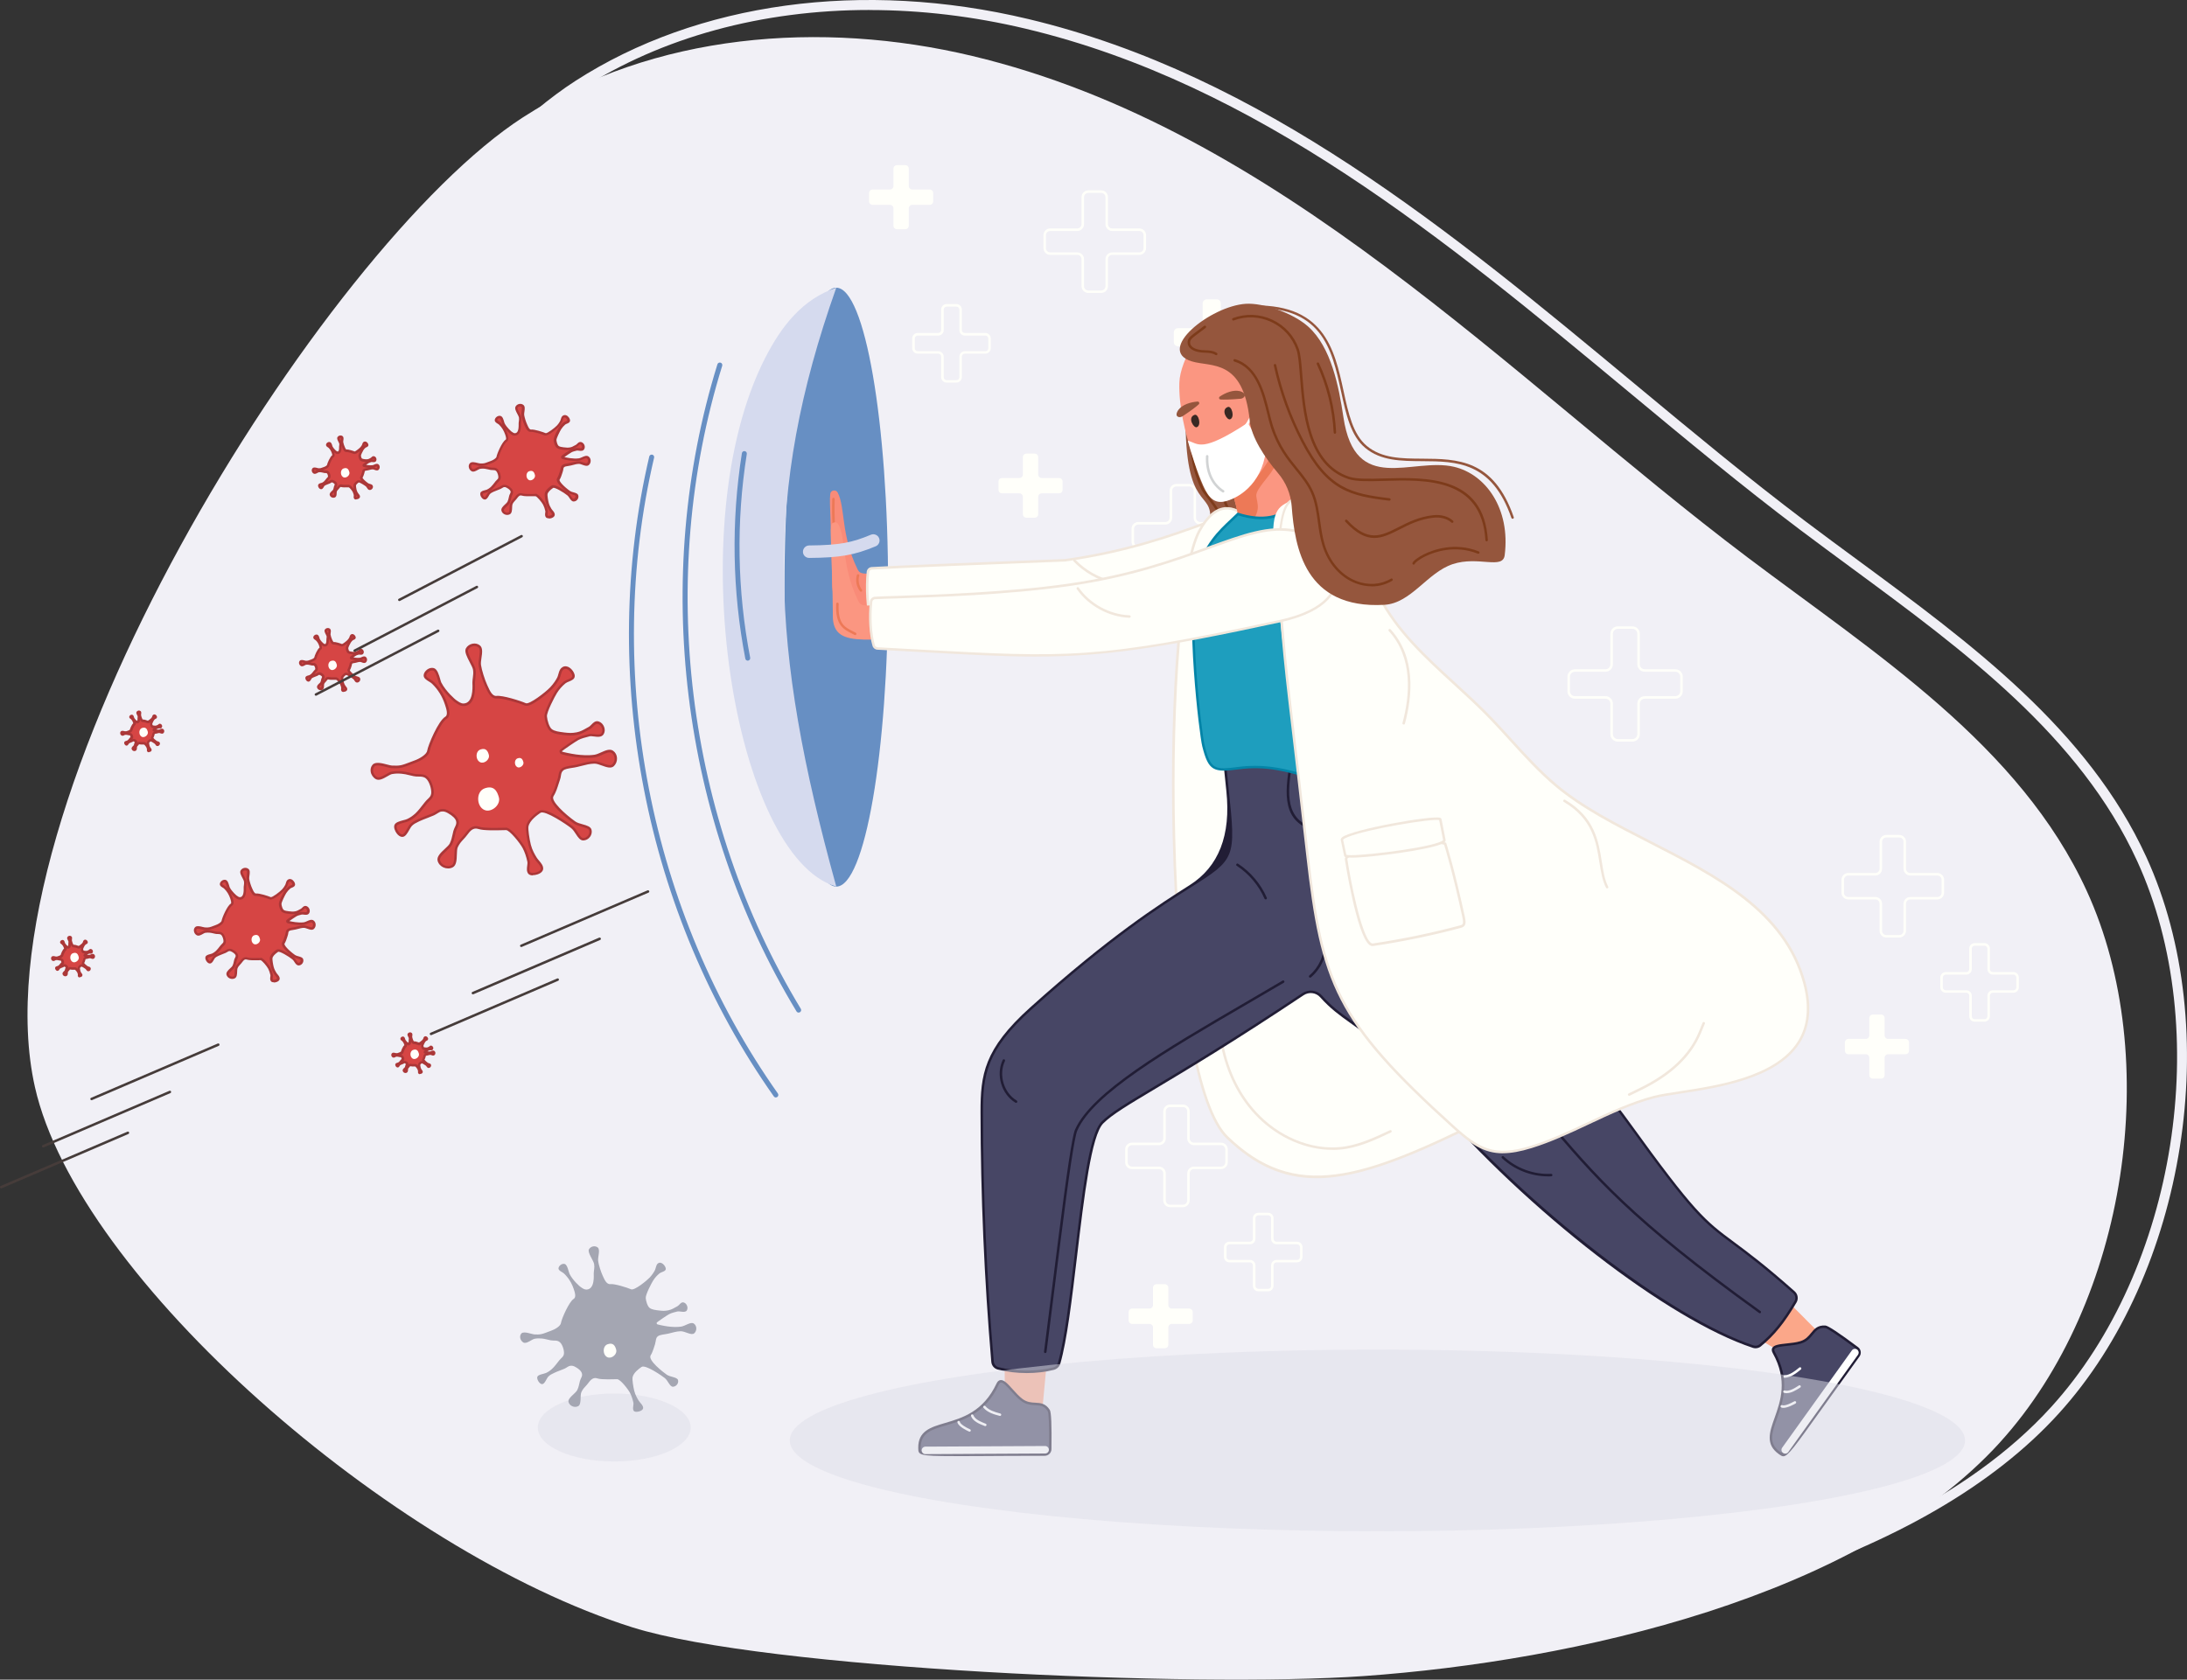<?xml version="1.0" encoding="UTF-8"?> <svg xmlns="http://www.w3.org/2000/svg" viewBox="0 0 446.69 343.16"><rect x="0" y="0" width="446.69" height="343.16" fill="#333333" stroke="none"/><defs><style> .cls-1 { fill: #dfdee9; mix-blend-mode: multiply; opacity: .5; } .cls-1, .cls-2, .cls-3, .cls-4, .cls-5, .cls-6, .cls-7, .cls-8, .cls-9, .cls-10, .cls-11, .cls-12, .cls-13, .cls-14, .cls-15, .cls-16, .cls-17, .cls-18, .cls-19, .cls-20, .cls-21, .cls-22, .cls-23 { stroke-width: 0px; } .cls-24 { isolation: isolate; } .cls-2 { fill: #f98b78; } .cls-3 { fill: #fb9681; } .cls-4 { fill: #474665; } .cls-5 { fill: #463c3a; } .cls-6 { fill: #95563d; } .cls-7 { fill: #382823; } .cls-8 { fill: #1e9ebe; } .cls-9 { fill: #211d35; } .cls-10 { fill: #d1d3d4; } .cls-11 { fill: #d5daee; } .cls-12 { fill: #d64544; } .cls-13 { fill: #ab3738; } .cls-14 { fill: #a4a6b2; } .cls-15 { fill: #7d3b1a; } .cls-16 { fill: #678fc3; } .cls-17 { fill: #f1e7dc; } .cls-18 { fill: #f1f0f6; } .cls-19 { fill: #fff; } .cls-20 { fill: #fffffa; } .cls-21 { fill: #fba789; } .cls-22 { fill: #ed7957; } .cls-23 { fill: #0384a7; } </style></defs><g class="cls-24"><g id="Layer_1" data-name="Layer 1"><g><g><path class="cls-18" d="M263.42,337.65c-41.36,0-101.71-3.92-123.34-10.74-23.6-7.44-52.21-24.85-76.53-46.55-25.19-22.49-42.03-46.03-46.2-64.6-5.75-25.61,5.12-66.17,29.83-111.29,21.57-39.37,49.83-74.71,70.33-87.93C142.49.43,176.21-4.18,210.03,3.89c47.84,11.41,86.43,43.46,123.76,74.46,11.98,9.95,23.3,19.35,34.96,28.15,3.51,2.65,7.15,5.33,10.67,7.92,23.12,17.02,47.03,34.62,58.96,60.67,16.05,35.06,8.18,85.02-17.91,113.73l-.75-.69.75.69c-13.22,14.56-33.45,26.3-60.12,34.91-20.91,6.75-45.95,11.43-70.5,13.17-7.05.5-16.16.74-26.43.74ZM177.57,2.04c-21.85,0-42.37,5.52-58.94,16.21-20.24,13.06-48.23,48.1-69.65,87.2-24.48,44.68-35.28,84.73-29.63,109.86,8.39,37.34,70.76,93.7,121.35,109.65,26.82,8.46,113.76,12.41,149.01,9.91,21.61-1.53,94.78-9.48,129.25-47.42,25.58-28.16,33.3-77.14,17.56-111.51-11.71-25.57-35.4-43.01-58.31-59.88-3.53-2.6-7.17-5.28-10.69-7.93-11.7-8.82-23.04-18.24-35.04-28.21-37.15-30.85-75.56-62.74-122.93-74.04-10.77-2.57-21.53-3.83-31.98-3.83Z"></path><path class="cls-18" d="M408.49,294.68c26.17-28.81,33.32-78.59,17.74-112.62-13.65-29.82-43.14-48.46-69.32-68.2-48.64-36.69-95.7-87.48-158.35-102.43-30.85-7.36-65.06-4.67-91.71,12.52C65.99,50.3-5.68,165.04,7.13,222.08c8.79,39.12,72.89,94.9,122.04,110.4,27.06,8.53,114.87,12.4,149.39,9.95,42.93-3.05,101.12-16.04,129.94-47.75Z"></path></g><g><path class="cls-20" d="M387.92,191.54h-2.64c-.76,0-1.38-.62-1.38-1.38v-5.53c0-.48-.39-.87-.87-.87h-5.53c-.76,0-1.38-.62-1.38-1.38v-2.64c0-.76.62-1.38,1.38-1.38h5.53c.48,0,.87-.39.87-.87v-5.53c0-.76.62-1.38,1.38-1.38h2.64c.76,0,1.38.62,1.38,1.38v5.53c0,.48.39.87.87.87h5.53c.76,0,1.38.62,1.38,1.38v2.64c0,.76-.62,1.38-1.38,1.38h-5.53c-.48,0-.87.39-.87.87v5.53c0,.76-.62,1.38-1.38,1.38ZM377.5,178.88c-.48,0-.87.39-.87.87v2.64c0,.48.39.87.87.87h5.53c.76,0,1.38.62,1.38,1.38v5.53c0,.48.39.87.87.87h2.64c.48,0,.87-.39.87-.87v-5.53c0-.76.62-1.38,1.38-1.38h5.53c.48,0,.87-.39.87-.87v-2.64c0-.48-.39-.87-.87-.87h-5.53c-.76,0-1.38-.62-1.38-1.38v-5.53c0-.48-.39-.87-.87-.87h-2.64c-.48,0-.87.39-.87.87v5.53c0,.76-.62,1.38-1.38,1.38h-5.53Z"></path><path class="cls-20" d="M405.32,208.73h-2c-.61,0-1.11-.5-1.11-1.11v-4.2c0-.33-.27-.6-.6-.6h-4.2c-.61,0-1.11-.5-1.11-1.11v-2c0-.61.5-1.11,1.11-1.11h4.2c.33,0,.6-.27.6-.6v-4.2c0-.61.5-1.11,1.11-1.11h2c.61,0,1.11.5,1.11,1.11v4.2c0,.33.27.6.6.6h4.2c.61,0,1.11.5,1.11,1.11v2c0,.61-.5,1.11-1.11,1.11h-4.2c-.33,0-.6.27-.6.6v4.2c0,.61-.5,1.11-1.11,1.11ZM397.42,199.12c-.33,0-.6.27-.6.6v2c0,.33.27.6.6.6h4.2c.61,0,1.11.5,1.11,1.11v4.2c0,.33.27.6.6.6h2c.33,0,.6-.27.6-.6v-4.2c0-.61.5-1.11,1.11-1.11h4.2c.33,0,.6-.27.6-.6v-2c0-.33-.27-.6-.6-.6h-4.2c-.61,0-1.11-.5-1.11-1.11v-4.2c0-.33-.27-.6-.6-.6h-2c-.33,0-.6.27-.6.6v4.2c0,.61-.5,1.11-1.11,1.11h-4.2Z"></path><path class="cls-20" d="M389.19,212.26h-3.54c-.4,0-.72-.32-.72-.72v-3.54c0-.4-.32-.72-.72-.72h-1.69c-.4,0-.72.32-.72.72v3.54c0,.4-.32.72-.72.72h-3.54c-.4,0-.72.32-.72.72v1.69c0,.4.32.72.72.72h3.54c.4,0,.72.32.72.72v3.54c0,.4.32.72.72.72h1.69c.4,0,.72-.32.72-.72v-3.54c0-.4.32-.72.72-.72h3.54c.4,0,.72-.32.72-.72v-1.69c0-.4-.32-.72-.72-.72Z"></path><path class="cls-20" d="M224.92,59.85h-2.64c-.76,0-1.38-.62-1.38-1.38v-5.53c0-.48-.39-.87-.87-.87h-5.53c-.76,0-1.38-.62-1.38-1.38v-2.64c0-.76.62-1.38,1.38-1.38h5.53c.48,0,.87-.39.87-.87v-5.53c0-.76.62-1.38,1.38-1.38h2.64c.76,0,1.38.62,1.38,1.38v5.53c0,.48.39.87.87.87h5.53c.76,0,1.38.62,1.38,1.38v2.64c0,.76-.62,1.38-1.38,1.38h-5.53c-.48,0-.87.39-.87.87v5.53c0,.76-.62,1.38-1.38,1.38ZM214.5,47.19c-.48,0-.87.39-.87.87v2.64c0,.48.39.87.87.87h5.53c.76,0,1.38.62,1.38,1.38v5.53c0,.48.39.87.87.87h2.64c.48,0,.87-.39.87-.87v-5.53c0-.76.62-1.38,1.38-1.38h5.53c.48,0,.87-.39.87-.87v-2.64c0-.48-.39-.87-.87-.87h-5.53c-.76,0-1.38-.62-1.38-1.38v-5.53c0-.48-.39-.87-.87-.87h-2.64c-.48,0-.87.39-.87.87v5.53c0,.76-.62,1.38-1.38,1.38h-5.53Z"></path><path class="cls-20" d="M195.34,78.16h-2c-.61,0-1.11-.5-1.11-1.11v-4.2c0-.33-.27-.6-.6-.6h-4.2c-.61,0-1.11-.5-1.11-1.11v-2c0-.61.5-1.11,1.11-1.11h4.2c.33,0,.6-.27.6-.6v-4.2c0-.61.5-1.11,1.11-1.11h2c.61,0,1.11.5,1.11,1.11v4.2c0,.33.27.6.6.6h4.2c.61,0,1.11.5,1.11,1.11v2c0,.61-.5,1.11-1.11,1.11h-4.2c-.33,0-.6.27-.6.6v4.2c0,.61-.5,1.11-1.11,1.11ZM187.44,68.56c-.33,0-.6.27-.6.6v2c0,.33.27.6.6.6h4.2c.61,0,1.11.5,1.11,1.11v4.2c0,.33.27.6.6.6h2c.33,0,.6-.27.6-.6v-4.2c0-.61.5-1.11,1.11-1.11h4.2c.33,0,.6-.27.6-.6v-2c0-.33-.27-.6-.6-.6h-4.2c-.61,0-1.11-.5-1.11-1.11v-4.2c0-.33-.27-.6-.6-.6h-2c-.33,0-.6.27-.6.6v4.2c0,.61-.5,1.11-1.11,1.11h-4.2Z"></path><path class="cls-20" d="M204.66,97.66h3.54c.4,0,.72-.32.72-.72v-3.54c0-.4.32-.72.72-.72h1.69c.4,0,.72.32.72.72v3.54c0,.4.32.72.72.72h3.54c.4,0,.72.32.72.72v1.69c0,.4-.32.72-.72.72h-3.54c-.4,0-.72.32-.72.72v3.54c0,.4-.32.72-.72.72h-1.69c-.4,0-.72-.32-.72-.72v-3.54c0-.4-.32-.72-.72-.72h-3.54c-.4,0-.72-.32-.72-.72v-1.69c0-.4.32-.72.72-.72Z"></path><path class="cls-20" d="M242.91,119.83h-2.64c-.76,0-1.38-.62-1.38-1.38v-5.53c0-.48-.39-.87-.87-.87h-5.53c-.76,0-1.38-.62-1.38-1.38v-2.64c0-.76.62-1.38,1.38-1.38h5.53c.48,0,.87-.39.87-.87v-5.53c0-.76.62-1.38,1.38-1.38h2.64c.76,0,1.38.62,1.38,1.38v5.53c0,.48.39.87.87.87h5.53c.76,0,1.38.62,1.38,1.38v2.64c0,.76-.62,1.38-1.38,1.38h-5.53c-.48,0-.87.39-.87.87v5.53c0,.76-.62,1.38-1.38,1.38ZM232.5,107.17c-.48,0-.87.39-.87.87v2.64c0,.48.39.87.87.87h5.53c.76,0,1.38.62,1.38,1.38v5.53c0,.48.39.87.87.87h2.64c.48,0,.87-.39.87-.87v-5.53c0-.76.62-1.38,1.38-1.38h5.53c.48,0,.87-.39.87-.87v-2.64c0-.48-.39-.87-.87-.87h-5.53c-.76,0-1.38-.62-1.38-1.38v-5.53c0-.48-.39-.87-.87-.87h-2.64c-.48,0-.87.39-.87.87v5.53c0,.76-.62,1.38-1.38,1.38h-5.53Z"></path><path class="cls-20" d="M254.4,67.05h-4.2c-.47,0-.85-.38-.85-.85v-4.2c0-.47-.38-.85-.85-.85h-2c-.47,0-.85.38-.85.85v4.2c0,.47-.38.85-.85.85h-4.2c-.47,0-.85.38-.85.85v2c0,.47.38.85.85.85h4.2c.47,0,.85.38.85.85v4.2c0,.47.38.85.85.85h2c.47,0,.85-.38.85-.85v-4.2c0-.47.38-.85.85-.85h4.2c.47,0,.85-.38.85-.85v-2c0-.47-.38-.85-.85-.85Z"></path><path class="cls-20" d="M189.88,38.72h-3.54c-.4,0-.72-.32-.72-.72v-3.54c0-.4-.32-.72-.72-.72h-1.69c-.4,0-.72.32-.72.72v3.54c0,.4-.32.72-.72.72h-3.54c-.4,0-.72.32-.72.72v1.69c0,.4.32.72.72.72h3.54c.4,0,.72.32.72.72v3.54c0,.4.32.72.72.72h1.69c.4,0,.72-.32.72-.72v-3.54c0-.4.32-.72.72-.72h3.54c.4,0,.72-.32.72-.72v-1.69c0-.4-.32-.72-.72-.72Z"></path><path class="cls-20" d="M241.61,246.63h-2.64c-.76,0-1.38-.62-1.38-1.38v-5.53c0-.48-.39-.87-.87-.87h-5.53c-.76,0-1.38-.62-1.38-1.38v-2.64c0-.76.62-1.38,1.38-1.38h5.53c.48,0,.87-.39.87-.87v-5.53c0-.76.62-1.38,1.38-1.38h2.64c.76,0,1.38.62,1.38,1.38v5.53c0,.48.39.87.87.87h5.53c.76,0,1.38.62,1.38,1.38v2.64c0,.76-.62,1.38-1.38,1.38h-5.53c-.48,0-.87.39-.87.87v5.53c0,.76-.62,1.38-1.38,1.38ZM231.2,233.97c-.48,0-.87.39-.87.87v2.64c0,.48.39.87.87.87h5.53c.76,0,1.38.62,1.38,1.38v5.53c0,.48.39.87.87.87h2.64c.48,0,.87-.39.87-.87v-5.53c0-.76.62-1.38,1.38-1.38h5.53c.48,0,.87-.39.87-.87v-2.64c0-.48-.39-.87-.87-.87h-5.53c-.76,0-1.38-.62-1.38-1.38v-5.53c0-.48-.39-.87-.87-.87h-2.64c-.48,0-.87.39-.87.87v5.53c0,.76-.62,1.38-1.38,1.38h-5.53Z"></path><path class="cls-20" d="M259.01,263.82h-2c-.61,0-1.11-.5-1.11-1.11v-4.2c0-.33-.27-.6-.6-.6h-4.2c-.61,0-1.11-.5-1.11-1.11v-2c0-.61.5-1.11,1.11-1.11h4.2c.33,0,.6-.27.6-.6v-4.2c0-.61.5-1.11,1.11-1.11h2c.61,0,1.11.5,1.11,1.11v4.2c0,.33.27.6.6.6h4.2c.61,0,1.11.5,1.11,1.11v2c0,.61-.5,1.11-1.11,1.11h-4.2c-.33,0-.6.27-.6.6v4.2c0,.61-.5,1.11-1.11,1.11ZM251.11,254.21c-.33,0-.6.27-.6.6v2c0,.33.27.6.6.6h4.2c.61,0,1.11.5,1.11,1.11v4.2c0,.33.27.6.6.6h2c.33,0,.6-.27.6-.6v-4.2c0-.61.5-1.11,1.11-1.11h4.2c.33,0,.6-.27.6-.6v-2c0-.33-.27-.6-.6-.6h-4.2c-.61,0-1.11-.5-1.11-1.11v-4.2c0-.33-.27-.6-.6-.6h-2c-.33,0-.6.27-.6.6v4.2c0,.61-.5,1.11-1.11,1.11h-4.2Z"></path><path class="cls-20" d="M242.89,267.35h-3.54c-.4,0-.72-.32-.72-.72v-3.54c0-.4-.32-.72-.72-.72h-1.69c-.4,0-.72.32-.72.72v3.54c0,.4-.32.72-.72.72h-3.54c-.4,0-.72.32-.72.72v1.69c0,.4.32.72.72.72h3.54c.4,0,.72.32.72.72v3.54c0,.4.32.72.72.72h1.69c.4,0,.72-.32.72-.72v-3.54c0-.4.32-.72.72-.72h3.54c.4,0,.72-.32.72-.72v-1.69c0-.4-.32-.72-.72-.72Z"></path><path class="cls-20" d="M333.41,151.52h-2.97c-.84,0-1.52-.68-1.52-1.52v-6.24c0-.56-.45-1.01-1.01-1.01h-6.24c-.84,0-1.52-.68-1.52-1.52v-2.97c0-.84.68-1.52,1.52-1.52h6.24c.56,0,1.01-.45,1.01-1.01v-6.24c0-.84.68-1.52,1.52-1.52h2.97c.84,0,1.52.68,1.52,1.52v6.24c0,.56.45,1.01,1.01,1.01h6.24c.84,0,1.52.68,1.52,1.52v2.97c0,.84-.68,1.52-1.52,1.52h-6.24c-.56,0-1.01.45-1.01,1.01v6.24c0,.84-.68,1.52-1.52,1.52ZM321.67,137.24c-.56,0-1.01.45-1.01,1.01v2.97c0,.56.45,1.01,1.01,1.01h6.24c.84,0,1.52.68,1.52,1.52v6.24c0,.56.45,1.01,1.01,1.01h2.97c.56,0,1.01-.45,1.01-1.01v-6.24c0-.84.68-1.52,1.52-1.52h6.24c.56,0,1.01-.45,1.01-1.01v-2.97c0-.56-.45-1.01-1.01-1.01h-6.24c-.84,0-1.52-.68-1.52-1.52v-6.24c0-.56-.45-1.01-1.01-1.01h-2.97c-.56,0-1.01.45-1.01,1.01v6.24c0,.84-.68,1.52-1.52,1.52h-6.24Z"></path></g><g><g><g><g><path class="cls-12" d="M114.14,159.28c-.28.77-.63,2.27-1.29,3.31-.88,1.38,3.54,4.78,4.53,5.48.99.7,3,.68,3.22,1.56.22.88-.51,1.82-1.42,1.85-.91.03-1.36-1.66-2.33-2.45-.49-.4-5.43-3.94-6.59-3.14-.58.4-2.32,1.6-2.55,2.99-.1.59.2,2.66.5,3.8s.83,2.08,1.25,2.74,1.29,1.31,1.26,2.1c-.04.95-2.21,1.39-2.64.83-.49-.63.02-1.66-.13-2.35s-.43-1.78-.97-2.8c-.54-1.02-2.73-3.85-3.63-3.85-.65,0-4.36.19-5.54-.2-1.6-.53-2.28.97-2.98,1.75-.69.78-1.18,1.19-1.6,2.14s.13,3.42-.9,3.96c-1.03.54-2.43-.05-2.74-1.17s2-2.42,2.47-3.37c.47-.95.53-1.76.76-2.59.23-.84.79-1.31.56-2.15-.23-.84-1.27-1.49-1.78-1.78-.51-.29-.88-.43-1.47-.37-.59.06-1,.52-1.65.81-.66.29-2.29.86-2.95,1.2-.66.34-1.08.48-1.61,1-.53.52-1.05,2.18-1.79,2.18-.75,0-1.59-1.42-1.35-2.08.24-.66,1.85-.79,2.48-1.09.63-.3,1.12-.63,1.72-1.17s1.45-1.68,2-2.37c.54-.69,1.19-.96,1.33-1.83.13-.87-.34-2.61-1.13-3.31s-1.69-.35-2.65-.55c-.95-.2-1.63-.43-2.44-.5-.8-.07-1.27-.07-2.06.06-.8.13-2.3,1.57-3.18,1.05-.88-.51-1.25-1.79-.57-2.55.68-.75,2.97.23,3.72.26s1.18.06,1.91-.08c.73-.14,1.87-.65,2.8-.97.93-.32,2.63-1.22,2.78-2.2.18-1.18,2.28-6,3.59-6.79.81-.49.31-1.93.02-2.82-.88-2.66-2.51-4.12-2.69-4.3-.47-.48-1.66-.85-1.62-1.52.04-.67.95-1.46,1.76-1.23s1.12,2.34,1.37,2.81c.99,1.94,2.97,3.59,3.03,3.63.61.44,1.15.82,1.76.8,2.45-.09,2.02-4.13,2.04-4.61.04-.96.28-1.6.12-2.6s-1.95-3.3-1.47-4.18c.48-.88,1.75-1.16,2.51-.51s-.04,2.69.1,3.79c.14,1.1.8,3.1,1.26,4.12.47,1.02,1.06,2.57,2.17,2.44,1.16-.14,4.66.94,5.87,1.47.97.42,4.51-2.51,5.26-3.3.7-.74,1.27-1.61,1.51-2.12s.33-1.41.74-1.8c1.02-.97,2.32.63,2.34,1.41.03.78-1.23.85-1.83,1.35-.6.5-1.21,1.14-1.78,2.03-.36.57-2.15,3.89-2.08,4.91.06.8.48,2.34,1.12,2.82.64.48,1.62.58,2.63.7s1.61.15,2.61-.04c1-.19,1.7-.69,2.48-1.09.77-.4,1.1-1.39,1.93-1.12s1.33,1.44.84,2.24c-.49.79-1.98.12-2.7.3-.72.18-1.7.41-2.35.77s-3.45,2.26-3.47,2.4c-.02.14.02.33.14.41s1.84.47,3.01.62c1.17.15,2.57.23,3.77.05,1.2-.18,2.74-1.47,3.62-.85.88.61.91,2.03.11,2.75s-2.59-.61-3.84-.58c-1.25.03-2.31.4-3.51.68-1.2.28-2.43.26-3.03.82-.6.56-.41,1.21-.7,1.99Z"></path><path class="cls-13" d="M108.84,178.85c-.4,0-.76-.1-.95-.35-.36-.47-.28-1.08-.21-1.61.04-.31.08-.61.03-.84-.22-1.05-.54-1.97-.94-2.74-.58-1.11-2.71-3.71-3.4-3.71-.11,0-.3,0-.56.01-1.31.04-4.04.11-5.06-.23-1.13-.38-1.73.41-2.3,1.17-.14.18-.27.36-.4.5-.14.16-.27.3-.39.43-.49.53-.84.92-1.17,1.64-.14.32-.16.91-.18,1.48-.03,1.03-.07,2.2-.83,2.6-.57.3-1.25.31-1.88.04-.61-.27-1.06-.77-1.22-1.37-.23-.85.67-1.69,1.47-2.43.44-.41.86-.8,1.01-1.11.31-.63.44-1.21.56-1.77.06-.26.11-.52.18-.78.09-.31.21-.57.32-.8.2-.42.36-.75.24-1.21-.14-.53-.72-1.09-1.66-1.63-.48-.27-.8-.39-1.31-.34-.3.03-.56.2-.87.39-.2.13-.44.28-.7.4-.28.13-.73.3-1.2.48-.64.25-1.36.52-1.74.71-.13.06-.25.12-.36.18-.46.22-.79.39-1.19.78-.16.16-.34.48-.53.81-.4.71-.81,1.44-1.44,1.44-.4,0-.83-.28-1.18-.78-.31-.44-.6-1.13-.42-1.64.21-.57,1.06-.79,1.81-.99.32-.08.62-.16.8-.25.63-.3,1.09-.62,1.66-1.13.51-.46,1.21-1.37,1.73-2.04l.24-.3c.19-.24.39-.44.57-.61.35-.34.63-.6.7-1.1.12-.83-.36-2.48-1.05-3.08-.45-.4-.95-.4-1.53-.41-.32,0-.65,0-1-.08-.33-.07-.63-.14-.92-.21-.53-.13-.99-.24-1.49-.28-.76-.07-1.21-.07-2,.06-.24.04-.61.25-.99.47-.78.45-1.67.96-2.36.55-.53-.31-.93-.89-1.02-1.52-.08-.54.06-1.05.4-1.42.58-.65,1.92-.3,2.99-.02.38.1.74.19.93.2h.15c.65.03,1.05.05,1.7-.07.47-.09,1.14-.35,1.78-.59.34-.13.67-.26.98-.37.98-.34,2.49-1.21,2.61-2,.18-1.14,2.25-6.09,3.71-6.96.62-.37.18-1.69-.08-2.47l-.02-.06c-.52-1.59-1.41-3.02-2.57-4.15l-.06-.06c-.14-.14-.37-.29-.62-.44-.52-.32-1.11-.68-1.08-1.28.02-.42.31-.87.74-1.18.42-.3.91-.4,1.34-.28.72.21,1.06,1.41,1.31,2.29.08.28.15.54.21.65.97,1.9,2.94,3.53,2.96,3.54.58.41,1.07.77,1.6.75,1.93-.07,1.84-3.09,1.8-4.08,0-.13,0-.23,0-.29.01-.34.05-.64.09-.93.07-.54.13-1,.03-1.62-.06-.34-.35-.9-.66-1.49-.56-1.08-1.15-2.19-.79-2.85.27-.49.78-.85,1.36-.96.57-.11,1.13.03,1.53.38.58.5.44,1.52.29,2.51-.08.52-.15,1.06-.1,1.44.14,1.05.78,3.04,1.24,4.05l.12.26c.43.95.95,2.13,1.8,2.03,1.25-.15,4.82.97,6,1.49.7.31,3.95-2.17,4.97-3.24.67-.71,1.23-1.56,1.46-2.05.08-.16.14-.39.21-.63.13-.47.27-.95.58-1.25.4-.38.89-.47,1.38-.27.76.31,1.37,1.25,1.39,1.85.02.67-.61.93-1.17,1.16-.28.11-.56.23-.75.39-.68.57-1.25,1.21-1.72,1.97-.46.72-2.1,3.89-2.04,4.76.06.83.48,2.24,1.02,2.63.56.41,1.44.52,2.37.64l.14.02c1.01.12,1.58.15,2.54-.03.73-.14,1.29-.45,1.87-.78.18-.1.35-.2.53-.29.25-.13.46-.34.66-.55.37-.38.79-.81,1.46-.59.48.15.89.57,1.09,1.11.2.53.16,1.08-.11,1.5-.4.65-1.26.54-1.95.45-.34-.04-.69-.09-.91-.03l-.19.05c-.68.17-1.53.39-2.1.7-.62.34-2.96,1.94-3.35,2.28,0,.05.02.09.04.1.15.07,1.76.43,2.9.58.99.13,2.44.24,3.7.05.41-.06.9-.28,1.37-.49.87-.39,1.77-.79,2.44-.32.47.33.76.86.79,1.48.04.64-.21,1.26-.65,1.67-.59.53-1.51.2-2.4-.12-.56-.2-1.14-.42-1.6-.4-.91.02-1.72.23-2.57.45-.29.08-.58.15-.89.22-.38.09-.75.15-1.11.2-.74.12-1.45.22-1.8.56-.32.3-.37.63-.44,1.05-.04.25-.08.54-.2.84-.07.2-.15.45-.24.73-.26.82-.57,1.83-1.08,2.63-.59.92,2.32,3.61,4.46,5.13.38.27.94.43,1.49.58.86.24,1.67.47,1.83,1.13.12.49,0,1.02-.32,1.45-.33.44-.82.7-1.34.72-.66.03-1.1-.63-1.55-1.32-.28-.44-.58-.89-.95-1.19-.95-.77-5.39-3.74-6.28-3.13-.55.38-2.23,1.54-2.45,2.82-.09.51.18,2.48.49,3.69.28,1.1.8,2,1.22,2.67.12.19.29.39.47.6.4.47.86,1.01.83,1.64-.02.5-.47.94-1.21,1.17-.29.09-.62.15-.93.15ZM103.36,169.09c1.11,0,3.4,3.13,3.85,3.98.43.81.76,1.78.99,2.87.07.31.02.67-.03,1.01-.06.48-.13.94.11,1.24.11.15.67.23,1.32.02.51-.16.85-.44.86-.71.02-.44-.35-.87-.71-1.29-.18-.21-.37-.43-.51-.66-.44-.7-.98-1.65-1.28-2.81-.28-1.07-.62-3.22-.5-3.91.25-1.49,2.06-2.75,2.66-3.16,1.42-.98,6.84,3.11,6.89,3.15.43.35.76.86,1.05,1.31.36.56.7,1.09,1.09,1.09.37-.01.73-.21.96-.52.23-.31.32-.68.23-1.02-.09-.37-.79-.57-1.47-.76-.59-.17-1.2-.34-1.65-.66-.59-.42-5.69-4.11-4.6-5.82.47-.74.78-1.72,1.02-2.51.09-.29.17-.55.25-.75.09-.25.13-.5.17-.74.07-.45.14-.92.59-1.34.47-.44,1.25-.56,2.07-.69.35-.06.72-.11,1.08-.19.3-.07.59-.14.87-.22.88-.23,1.72-.45,2.69-.47.54-.02,1.18.21,1.78.43.79.28,1.53.54,1.89.22.33-.3.52-.77.49-1.25-.03-.46-.24-.86-.58-1.09-.43-.3-1.17.02-1.94.37-.5.22-1.02.45-1.5.53-1.32.2-2.82.08-3.84-.05-1.01-.13-2.91-.52-3.12-.66-.21-.15-.29-.45-.25-.67.07-.37,3.57-2.57,3.6-2.58.63-.34,1.51-.57,2.22-.75l.19-.05c.31-.08.69-.03,1.1.02.6.08,1.22.15,1.45-.21.18-.29.21-.68.07-1.06-.14-.39-.44-.7-.77-.8-.35-.11-.57.08-.94.46-.22.22-.47.47-.79.64-.18.09-.35.19-.52.28-.6.33-1.21.68-2.03.83-1.03.19-1.63.17-2.69.04l-.14-.02c-1-.12-1.94-.24-2.61-.73-.74-.55-1.16-2.23-1.22-3-.09-1.19,1.9-4.73,2.11-5.07.51-.8,1.1-1.48,1.83-2.09.24-.2.57-.34.88-.47.54-.22.87-.38.86-.68-.01-.38-.48-1.16-1.07-1.4-.31-.13-.59-.07-.84.17-.21.2-.33.63-.44,1.02-.07.26-.15.5-.24.71-.25.53-.85,1.43-1.55,2.18-.33.35-4.27,3.91-5.54,3.35-1.3-.56-4.71-1.57-5.74-1.45-1.21.14-1.85-1.29-2.32-2.33l-.11-.25c-.49-1.06-1.14-3.08-1.28-4.2-.06-.45.02-.99.11-1.57.12-.81.25-1.74-.12-2.05-.29-.25-.7-.35-1.11-.27-.44.08-.81.34-1.01.71-.23.42.36,1.55.79,2.37.33.63.64,1.22.71,1.64.11.69.05,1.21-.02,1.76-.04.28-.07.57-.09.89,0,.05,0,.13,0,.25.04,1.12.15,4.51-2.29,4.6-.71.02-1.29-.4-1.92-.84-.02-.02-2.08-1.7-3.11-3.72-.08-.15-.15-.41-.25-.74-.18-.63-.52-1.82-.96-1.94-.28-.08-.61,0-.9.21-.3.21-.51.53-.53.79-.02.29.44.57.84.81.27.17.53.32.71.51l.05.05c1.22,1.18,2.15,2.69,2.7,4.35l.02.06c.33.99.82,2.49-.15,3.07-1.2.72-3.29,5.45-3.47,6.61-.19,1.2-2.19,2.14-2.95,2.4-.31.11-.64.23-.97.36-.67.26-1.36.52-1.87.62-.71.13-1.15.12-1.82.09h-.15c-.25-.02-.62-.11-1.04-.22-.84-.22-2.1-.55-2.48-.13-.23.26-.33.61-.27,1,.07.48.37.92.78,1.15.43.25,1.19-.18,1.85-.56.43-.24.83-.47,1.16-.53.84-.14,1.34-.13,2.13-.07.54.05,1.04.17,1.57.3.28.07.57.14.9.21.3.06.61.07.91.07.62,0,1.27.02,1.86.54.83.73,1.36,2.56,1.21,3.54-.1.67-.47,1.02-.86,1.4-.17.17-.35.34-.52.55l-.23.3c-.53.68-1.25,1.62-1.79,2.1-.61.55-1.11.89-1.78,1.21-.23.11-.55.19-.89.28-.57.15-1.34.35-1.46.67-.09.25.06.76.35,1.17.24.35.53.56.76.56.33,0,.7-.66,1-1.18.21-.37.4-.71.62-.92.46-.45.84-.64,1.32-.87.11-.05.22-.11.35-.17.4-.2,1.1-.47,1.79-.74.47-.18.91-.35,1.18-.47.24-.11.44-.24.64-.36.34-.22.67-.43,1.09-.47.64-.07,1.07.09,1.62.4,1.08.61,1.72,1.26,1.9,1.94.17.64-.05,1.11-.27,1.57-.11.22-.22.45-.29.72-.07.25-.12.5-.18.75-.13.59-.26,1.2-.6,1.89-.2.4-.65.82-1.12,1.26-.69.65-1.48,1.38-1.33,1.93.12.45.46.83.93,1.04.48.21,1.01.2,1.44-.02.5-.26.53-1.27.56-2.17.02-.65.04-1.26.23-1.67.36-.8.76-1.23,1.26-1.78.12-.13.25-.27.39-.43.12-.14.25-.3.37-.47.59-.78,1.39-1.84,2.87-1.35.93.31,3.7.24,4.89.2.26,0,.46-.01.57-.01Z"></path></g><path class="cls-20" d="M106.9,155.7c-.14-.52-.4-1.04-1.19-.76-.79.28-.68,1.69.14,1.85.57.08,1.2-.54,1.05-1.09Z"></path><path class="cls-20" d="M99.85,154.23c-.2-.75-.58-1.51-1.73-1.1-1.14.41-.99,2.45.21,2.68.83.11,1.74-.78,1.52-1.58Z"></path><path class="cls-20" d="M101.9,162.93c-.34-1.27-.99-2.55-2.92-1.86-1.93.69-1.67,4.15.35,4.53,1.4.19,2.94-1.31,2.57-2.68Z"></path></g><g><g><path class="cls-12" d="M114.65,96.2c-.14.38-.31,1.11-.63,1.62-.43.68,1.73,2.33,2.21,2.68.48.34,1.47.33,1.57.76.11.43-.25.89-.69.9-.44.02-.66-.81-1.14-1.2-.24-.2-2.65-1.93-3.22-1.53-.28.2-1.13.78-1.25,1.46-.05.29.1,1.3.24,1.86.14.56.41,1.01.61,1.34.2.32.63.64.61,1.02-.02.46-1.08.68-1.29.41-.24-.31,0-.81-.06-1.15-.07-.34-.21-.87-.47-1.37-.26-.5-1.34-1.88-1.77-1.88-.32,0-2.13.09-2.71-.1-.78-.26-1.12.47-1.45.85-.34.38-.57.58-.78,1.04-.21.47.06,1.67-.44,1.94-.5.26-1.19-.03-1.34-.57s.98-1.18,1.21-1.65c.23-.46.26-.86.37-1.27s.39-.64.27-1.05c-.11-.41-.62-.73-.87-.87-.25-.14-.43-.21-.72-.18-.29.03-.49.25-.81.4-.32.14-1.12.42-1.44.59-.32.16-.53.23-.79.49-.26.25-.51,1.06-.88,1.06-.36,0-.78-.69-.66-1.01.12-.32.9-.39,1.21-.53.31-.15.55-.31.84-.57s.71-.82.98-1.16c.27-.34.58-.47.65-.89.06-.43-.17-1.28-.55-1.62-.39-.34-.83-.17-1.29-.27-.46-.1-.8-.21-1.19-.24s-.62-.03-1.01.03c-.39.06-1.12.76-1.55.51-.43-.25-.61-.88-.28-1.24.33-.37,1.45.11,1.82.13.36.01.58.03.93-.04.36-.07.91-.32,1.37-.47.46-.16,1.28-.6,1.36-1.07.09-.58,1.11-2.93,1.75-3.31.4-.24.15-.94,0-1.38-.43-1.3-1.23-2.01-1.31-2.1-.23-.24-.81-.41-.79-.74.02-.33.46-.71.86-.6.39.11.55,1.14.67,1.37.48.95,1.45,1.75,1.48,1.77.3.21.56.4.86.39,1.2-.05.99-2.02,1-2.25.02-.47.14-.78.06-1.27-.08-.49-.95-1.61-.72-2.04s.85-.56,1.23-.25c.37.32-.02,1.31.05,1.85.07.54.39,1.52.62,2.01.23.5.52,1.26,1.06,1.19.57-.07,2.28.46,2.87.72.48.21,2.21-1.23,2.57-1.61.34-.36.62-.79.74-1.03.12-.25.16-.69.36-.88.5-.47,1.13.31,1.14.69.01.38-.6.41-.89.66-.29.24-.59.56-.87.99-.18.28-1.05,1.9-1.01,2.4.03.39.23,1.14.55,1.38s.79.28,1.28.34c.5.06.79.08,1.28-.02.49-.09.83-.34,1.21-.53.38-.2.54-.68.94-.55.41.13.65.71.41,1.09-.24.39-.97.06-1.32.15-.35.09-.83.2-1.15.38-.32.18-1.69,1.11-1.7,1.17-.01.07.01.16.07.2.06.04.9.23,1.47.3.57.07,1.26.11,1.84.03.59-.09,1.34-.72,1.77-.42.43.3.45.99.06,1.34-.39.35-1.26-.3-1.88-.28-.61.01-1.13.2-1.72.33-.58.14-1.19.13-1.48.4-.29.27-.2.59-.34.97Z"></path><path class="cls-13" d="M112.06,105.89c-.24,0-.45-.06-.57-.22-.21-.27-.16-.61-.13-.89.02-.14.04-.27.02-.36-.11-.5-.26-.94-.45-1.3-.3-.57-1.28-1.71-1.55-1.74-.05,0-.15,0-.27,0-1.04.03-2.06.03-2.51-.12-.43-.14-.66.1-.98.53-.07.09-.13.18-.2.25-.07.08-.13.15-.19.21-.23.25-.4.43-.55.77-.06.13-.07.41-.08.68-.02.54-.04,1.15-.48,1.38-.31.16-.69.17-1.03.02-.34-.15-.58-.42-.67-.75-.13-.49.34-.93.76-1.32.2-.18.4-.37.47-.51.14-.29.2-.56.26-.83.03-.13.06-.26.09-.39.04-.16.11-.3.17-.41.11-.22.15-.33.11-.5-.03-.13-.18-.39-.75-.72-.22-.12-.34-.17-.56-.15-.12.01-.23.08-.37.17-.11.07-.23.14-.36.2-.14.06-.36.15-.59.24-.31.12-.66.25-.84.34l-.18.09c-.22.11-.37.18-.55.36-.07.07-.15.22-.24.37-.2.36-.43.77-.82.77-.24,0-.49-.16-.68-.44-.17-.24-.33-.62-.22-.92.12-.34.57-.46.97-.56.14-.04.29-.08.37-.11.29-.14.51-.29.78-.53.24-.22.58-.66.83-.98l.11-.15c.09-.12.2-.22.29-.31.18-.17.28-.27.31-.46.06-.37-.17-1.12-.47-1.39-.18-.15-.36-.16-.66-.17-.16,0-.33,0-.51-.04-.16-.03-.31-.07-.45-.1-.25-.06-.47-.11-.71-.14-.36-.03-.57-.03-.95.03-.09.02-.28.12-.44.21-.39.22-.88.5-1.28.27-.3-.17-.51-.49-.56-.83-.05-.3.03-.59.23-.8.34-.37,1.03-.19,1.59-.05.17.04.35.09.43.09h.08c.31.02.5.02.8-.03.22-.04.54-.16.85-.28.17-.06.33-.13.49-.18.53-.18,1.14-.59,1.19-.87.09-.59,1.12-3.04,1.87-3.49.21-.13,0-.75-.1-1.05-.26-.78-.68-1.46-1.23-2-.09-.09-.2-.16-.31-.22-.27-.17-.61-.37-.59-.74.01-.24.17-.5.42-.68.24-.17.52-.23.77-.16.42.12.59.72.73,1.21.03.12.07.25.09.29.46.9,1.4,1.68,1.41,1.69.27.19.49.35.7.34.55-.02.79-.63.76-1.86,0-.07,0-.12,0-.15,0-.17.03-.32.05-.47.03-.25.06-.47.01-.75-.02-.15-.17-.42-.31-.69-.31-.58-.59-1.13-.38-1.52.15-.28.43-.48.76-.54.32-.06.63.02.86.22.34.29.26.83.19,1.35-.04.25-.07.5-.05.67.07.5.37,1.46.6,1.94l.06.13c.18.4.41.95.74.92.66-.08,2.49.52,3,.74.32.07,1.8-1.04,2.28-1.55.32-.34.58-.74.69-.97.04-.08.07-.18.1-.29.07-.23.14-.5.32-.67.23-.22.52-.28.82-.16.42.17.75.68.76,1.02.01.42-.37.58-.65.69-.13.05-.26.11-.33.17-.32.27-.59.58-.82.93-.25.39-1,1.88-.98,2.25.03.41.24,1.04.45,1.19.24.18.66.23,1.09.29h.07c.5.07.75.08,1.2,0,.34-.06.6-.21.88-.37.09-.05.18-.1.27-.14.1-.05.19-.15.29-.24.19-.19.44-.45.85-.32.27.09.51.32.62.62.11.3.09.61-.07.85-.24.39-.72.33-1.08.28-.15-.02-.31-.04-.4-.02l-.09.02c-.33.08-.73.18-1,.33-.24.13-1.09.7-1.46.98.26.06.8.17,1.21.22.48.06,1.17.12,1.77.03.18-.03.41-.13.63-.23.44-.2.93-.42,1.32-.15.26.18.42.48.44.82.02.35-.11.7-.36.92-.35.31-.83.14-1.3-.03-.26-.09-.53-.2-.74-.19-.43,0-.81.11-1.22.22-.14.04-.29.08-.44.11-.19.04-.37.07-.55.1-.34.05-.67.1-.81.24-.12.11-.14.22-.17.44-.02.13-.04.28-.1.44-.04.1-.07.22-.11.35-.13.41-.29.91-.54,1.32-.18.29.86,1.42,2.15,2.33.17.12.43.19.69.26.44.12.89.25.98.65.07.28,0,.58-.18.82-.19.25-.46.39-.75.4-.38.02-.64-.35-.87-.7-.13-.21-.27-.42-.44-.55-.73-.6-2.62-1.72-2.91-1.52-.69.48-1.08.91-1.14,1.29-.04.23.09,1.19.24,1.75.13.52.38.95.58,1.27.06.09.14.18.22.28.21.25.45.53.44.89-.01.3-.27.56-.68.69-.16.05-.33.08-.49.08ZM109.38,100.86c.67,0,1.85,1.73,2,2.01.21.41.38.89.5,1.44.04.18.01.36-.01.54-.03.21-.05.4.03.51.06.04.38.04.64-.09.13-.06.19-.13.19-.17,0-.16-.16-.36-.32-.54-.1-.11-.19-.22-.26-.34-.22-.35-.49-.83-.64-1.41-.14-.54-.31-1.61-.25-1.96.13-.78,1.05-1.42,1.35-1.63.8-.56,3.5,1.52,3.52,1.55.22.18.39.44.54.67.14.22.3.47.43.47.14,0,.27-.08.36-.2.09-.12.12-.26.09-.39-.03-.11-.39-.21-.63-.28-.3-.08-.61-.17-.84-.34-.48-.34-2.87-2.1-2.28-3.02.22-.35.37-.82.49-1.19.04-.14.08-.27.12-.37.04-.11.06-.22.08-.34.04-.23.08-.5.33-.73.26-.24.66-.3,1.08-.37.17-.03.34-.05.52-.09.15-.03.29-.07.43-.11.42-.11.85-.22,1.34-.23.28,0,.61.11.92.22.3.11.67.24.79.13.13-.12.21-.31.19-.51-.01-.18-.09-.34-.23-.43-.15-.1-.51.05-.82.19-.25.11-.51.23-.77.27-.66.1-1.4.04-1.91-.03-.4-.05-1.43-.24-1.58-.34-.16-.11-.2-.31-.18-.46.05-.28,1.81-1.35,1.83-1.35.05-.03.1-.05.16-.08-.03,0-.06.01-.09.02-.51.1-.83.08-1.36.02h-.07c-.51-.07-.98-.13-1.34-.39-.42-.31-.62-1.2-.65-1.56-.05-.66,1.04-2.54,1.05-2.56.25-.4.55-.74.92-1.05.13-.11.3-.18.46-.25.14-.06.34-.14.34-.21,0-.15-.21-.47-.44-.57-.1-.04-.19-.03-.27.05-.07.07-.13.27-.18.44-.04.14-.08.27-.13.37-.13.27-.42.72-.78,1.1-.02.02-2.09,2-2.85,1.67-.61-.26-2.26-.75-2.74-.7-.7.08-1.04-.7-1.27-1.22l-.06-.12c-.24-.53-.57-1.53-.64-2.09-.03-.24,0-.51.05-.8.05-.33.11-.78-.01-.88-.11-.1-.27-.13-.43-.1-.17.03-.33.14-.4.28-.08.15.24.75.39,1.04.17.33.32.61.36.84.06.36.02.63-.01.9-.02.13-.04.27-.04.42,0,.02,0,.06,0,.11.05,1.55-.37,2.35-1.25,2.38-.39.02-.69-.2-1.02-.44,0,0-.45-.37-.91-.91.16.29.29.6.4.91.17.52.44,1.34-.12,1.68-.55.33-1.55,2.6-1.63,3.14-.1.63-1.04,1.11-1.52,1.28-.15.05-.31.11-.47.17-.33.13-.67.26-.93.31-.36.07-.59.06-.92.05h-.08c-.14,0-.31-.05-.54-.11-.28-.07-.95-.25-1.08-.1-.12.13-.11.3-.1.38.03.19.15.37.32.47.15.09.52-.13.77-.27.22-.12.42-.24.61-.27.43-.07.67-.07,1.07-.03.28.02.52.08.79.15.13.03.28.07.43.1.13.03.27.03.42.03.31,0,.67,0,.99.3.45.39.71,1.33.64,1.85-.06.37-.27.58-.46.76-.08.08-.16.15-.24.26l-.11.15c-.28.36-.62.8-.89,1.05-.31.28-.56.45-.9.61-.12.06-.29.1-.46.15-.17.05-.58.15-.62.25-.02.06.02.26.16.45.11.16.22.22.26.22.09-.01.29-.36.38-.51.11-.19.21-.36.32-.48.24-.24.44-.34.68-.45l.17-.08c.2-.1.55-.24.88-.36.23-.09.44-.17.57-.23.11-.05.21-.11.3-.17.17-.11.35-.22.59-.25.35-.04.58.05.87.21.56.32.89.66.99,1.03.1.36-.03.62-.14.86-.05.11-.1.21-.13.33-.03.12-.06.24-.09.36-.06.3-.13.6-.3.95-.11.21-.34.43-.58.65-.26.25-.66.62-.61.81.05.18.19.34.38.42.2.09.42.08.59,0,.18-.09.19-.59.2-.95.01-.33.02-.64.12-.87.18-.41.39-.64.64-.9.06-.06.12-.13.19-.21.06-.07.12-.14.18-.22.29-.39.73-.98,1.55-.7.43.14,1.77.11,2.34.09.13,0,.23,0,.29,0ZM118.48,90.76c-.06,0-.13.05-.28.2-.11.12-.24.25-.42.34-.08.04-.17.09-.25.14-.13.08-.27.15-.42.22.15-.04.29-.08.43-.11l.09-.02c.17-.04.37-.02.59,0,.23.03.51.07.58-.04.07-.11.08-.26.02-.4-.06-.15-.17-.27-.29-.31-.02,0-.04,0-.05,0ZM102.01,85.43c-.08,0-.17.03-.26.09-.13.09-.2.21-.2.29,0,.06.24.21.35.28.13.08.27.17.37.27.12.12.24.24.35.37,0-.01-.02-.03-.02-.04-.04-.09-.08-.22-.13-.38-.06-.2-.23-.82-.38-.86-.02,0-.05-.01-.08-.01Z"></path></g><path class="cls-20" d="M109.26,97.04c-.14-.52-.4-1.04-1.19-.76-.79.28-.68,1.69.14,1.85.57.08,1.2-.54,1.05-1.09Z"></path></g><g><g><path class="cls-12" d="M58.5,191.01c-.14.38-.31,1.11-.63,1.62-.43.68,1.73,2.33,2.21,2.68.48.34,1.47.33,1.57.76.11.43-.25.89-.69.9-.44.02-.66-.81-1.14-1.2-.24-.2-2.65-1.93-3.22-1.53-.28.2-1.13.78-1.25,1.46-.05.29.1,1.3.24,1.86.14.56.41,1.01.61,1.34.2.32.63.64.61,1.02-.02.46-1.08.68-1.29.41-.24-.31,0-.81-.06-1.15-.07-.34-.21-.87-.47-1.37-.26-.5-1.34-1.88-1.77-1.88-.32,0-2.13.09-2.71-.1-.78-.26-1.12.47-1.45.85-.34.38-.57.58-.78,1.04-.21.47.06,1.67-.44,1.94-.5.26-1.19-.03-1.34-.57-.15-.55.98-1.18,1.21-1.65.23-.46.26-.86.37-1.27s.39-.64.27-1.05-.62-.73-.87-.87c-.25-.14-.43-.21-.72-.18-.29.03-.49.25-.81.4-.32.14-1.12.42-1.44.59s-.53.23-.79.49c-.26.25-.51,1.06-.88,1.06-.36,0-.78-.69-.66-1.01.12-.32.9-.39,1.21-.53.31-.15.55-.31.84-.57s.71-.82.98-1.16c.27-.34.58-.47.65-.89.06-.43-.17-1.28-.55-1.62-.39-.34-.83-.17-1.29-.27-.46-.1-.8-.21-1.19-.24-.39-.03-.62-.03-1.01.03-.39.06-1.12.76-1.55.51-.43-.25-.61-.88-.28-1.24.33-.37,1.45.11,1.82.13s.58.03.93-.04.91-.32,1.37-.47c.46-.16,1.28-.6,1.36-1.08.09-.58,1.11-2.93,1.75-3.31.4-.24.15-.94,0-1.38-.43-1.3-1.23-2.01-1.31-2.1-.23-.24-.81-.41-.79-.74.02-.33.46-.71.86-.6.39.11.55,1.14.67,1.37.48.95,1.45,1.75,1.48,1.77.3.21.56.4.86.39,1.2-.05.99-2.02,1-2.25.02-.47.14-.78.06-1.27s-.95-1.61-.72-2.04.85-.56,1.23-.25c.37.32-.02,1.31.05,1.85.07.54.39,1.52.62,2.01.23.5.52,1.26,1.06,1.19.57-.07,2.28.46,2.87.72.48.21,2.21-1.23,2.57-1.61.34-.36.62-.79.74-1.03.12-.25.16-.69.36-.88.5-.47,1.13.31,1.14.69.01.38-.6.41-.89.66-.29.24-.59.56-.87.99-.18.28-1.05,1.9-1.01,2.4.03.39.23,1.14.55,1.38.31.23.79.28,1.28.34.5.06.79.08,1.28-.02.49-.09.83-.34,1.21-.53.38-.2.54-.68.94-.55.41.13.65.71.41,1.09-.24.39-.97.06-1.32.15-.35.09-.83.2-1.15.38-.32.18-1.69,1.11-1.7,1.17-.01.07.01.16.07.2s.9.23,1.47.3c.57.07,1.26.11,1.84.03.59-.09,1.34-.72,1.77-.42.43.3.45.99.06,1.34-.39.35-1.26-.3-1.88-.28-.61.01-1.13.2-1.72.33-.58.14-1.19.13-1.48.4-.29.27-.2.59-.34.97Z"></path><path class="cls-13" d="M55.91,200.69c-.23,0-.45-.06-.57-.22-.21-.27-.16-.61-.13-.89.02-.13.04-.27.02-.36-.11-.5-.26-.94-.45-1.3-.3-.57-1.28-1.71-1.55-1.74-.05,0-.14,0-.27,0-1.04.03-2.06.03-2.52-.12-.43-.15-.66.1-.98.53-.07.09-.13.18-.2.25-.07.08-.13.15-.19.21-.23.25-.4.43-.55.77-.06.13-.07.41-.08.68-.02.54-.04,1.15-.48,1.38-.31.16-.69.17-1.03.02-.34-.15-.58-.42-.67-.75-.13-.49.34-.93.76-1.32.2-.18.4-.37.47-.51.14-.29.2-.56.26-.83.03-.13.06-.26.09-.39.04-.16.11-.3.17-.41.11-.22.15-.33.11-.5-.03-.13-.18-.39-.75-.72-.22-.12-.34-.17-.56-.15-.12.01-.23.08-.37.17-.11.07-.23.14-.36.2-.14.06-.35.15-.59.23-.31.12-.66.26-.84.35l-.18.09c-.22.11-.37.18-.54.35-.07.07-.15.22-.24.37-.2.36-.43.77-.82.77-.24,0-.49-.16-.68-.44-.17-.24-.33-.62-.22-.92.12-.34.57-.46.97-.56.14-.04.29-.08.37-.11.29-.14.51-.29.78-.53.24-.21.58-.66.83-.98l.12-.15c.09-.12.2-.22.29-.31.18-.17.28-.27.31-.46.06-.37-.17-1.12-.47-1.39-.18-.15-.36-.16-.66-.17-.16,0-.33,0-.51-.04-.16-.03-.31-.07-.45-.1-.25-.06-.47-.11-.71-.13-.36-.03-.57-.03-.95.03-.09.02-.28.12-.44.21-.39.23-.88.5-1.28.27-.3-.17-.51-.48-.56-.83-.05-.3.03-.59.23-.8.34-.37,1.03-.19,1.59-.05.17.04.35.09.43.09h.08c.31.02.5.02.8-.03.22-.04.54-.16.85-.28.17-.06.33-.13.48-.18.53-.18,1.14-.59,1.19-.87.09-.59,1.12-3.04,1.87-3.49.21-.13,0-.75-.1-1.06-.26-.78-.68-1.46-1.23-2-.09-.09-.2-.16-.31-.22-.27-.17-.61-.37-.59-.74.01-.24.17-.5.42-.68.24-.17.52-.23.77-.16.42.12.59.72.73,1.21.03.12.07.25.09.29.46.91,1.4,1.68,1.41,1.69.26.19.47.34.68.34.56-.02.81-.63.77-1.86,0-.07,0-.12,0-.15,0-.17.03-.32.05-.47.03-.25.06-.47.01-.75-.02-.15-.17-.42-.31-.69-.31-.58-.59-1.13-.38-1.52.15-.28.43-.48.76-.54.31-.06.63.02.86.22.34.29.26.83.19,1.35-.04.25-.07.5-.05.67.06.5.37,1.46.6,1.94l.06.13c.18.4.42.94.74.92.67-.08,2.49.52,3,.74.32.08,1.8-1.04,2.28-1.55.32-.34.58-.74.69-.97.04-.08.07-.18.1-.29.07-.23.14-.5.32-.67.23-.22.52-.28.82-.16.42.17.75.68.76,1.02.01.42-.37.58-.65.69-.13.05-.26.11-.33.17-.32.27-.59.58-.82.93-.25.39-1,1.88-.98,2.25.03.41.24,1.04.45,1.19.24.18.66.23,1.09.29h.07c.5.07.75.08,1.2,0,.34-.06.6-.21.88-.37.09-.05.17-.1.26-.14.1-.05.19-.15.29-.24.19-.19.44-.45.85-.32.27.09.51.32.62.62.11.3.09.61-.07.85-.24.39-.72.32-1.08.28-.15-.02-.31-.04-.4-.02l-.09.02c-.33.08-.74.18-1,.33-.24.13-1.09.71-1.46.98.26.06.8.17,1.21.22.48.06,1.17.12,1.77.03.18-.03.41-.13.63-.23.44-.2.93-.42,1.32-.15.26.18.42.48.44.82.02.35-.11.7-.36.92-.35.31-.83.14-1.3-.03-.26-.09-.53-.19-.74-.19-.43,0-.82.11-1.23.22-.14.04-.29.07-.44.11-.19.04-.37.07-.55.1-.34.05-.67.1-.81.24-.12.11-.14.22-.17.44-.02.13-.04.28-.1.44-.04.1-.07.22-.11.35-.13.41-.29.91-.54,1.32-.18.29.86,1.42,2.15,2.33.17.12.43.19.69.26.44.12.89.25.98.65.07.28,0,.57-.18.82-.19.25-.46.39-.75.4-.41,0-.65-.36-.87-.7-.13-.21-.27-.42-.44-.55-.73-.6-2.62-1.72-2.91-1.52-.69.48-1.08.91-1.14,1.29-.04.23.09,1.19.24,1.75.13.52.38.95.58,1.27.06.09.14.18.22.28.21.25.45.53.44.89-.01.3-.27.56-.68.69-.16.05-.33.08-.49.08ZM53.23,195.67c.66,0,1.85,1.73,2,2.01.21.41.38.89.5,1.44.04.18.01.36-.01.54-.03.21-.05.4.03.51.06.04.38.04.64-.09.13-.06.19-.13.19-.17,0-.16-.16-.36-.32-.54-.1-.11-.19-.22-.26-.34-.22-.35-.49-.83-.64-1.41-.14-.54-.31-1.61-.25-1.96.13-.79,1.05-1.42,1.35-1.63.8-.56,3.5,1.52,3.52,1.55.23.18.39.44.54.67.14.22.32.48.43.47.14,0,.27-.08.36-.2.09-.12.12-.26.09-.39-.03-.11-.39-.21-.63-.28-.3-.08-.61-.17-.84-.34-.48-.34-2.87-2.1-2.28-3.02.22-.35.37-.82.49-1.19.04-.14.08-.27.12-.37.04-.11.06-.22.08-.34.04-.23.08-.5.33-.73.26-.24.66-.3,1.08-.37.17-.03.34-.05.52-.09.14-.03.28-.07.42-.11.42-.11.86-.22,1.35-.23.28,0,.61.11.92.22.3.11.68.24.79.13.13-.12.21-.31.19-.51-.01-.18-.09-.34-.23-.43-.15-.1-.51.05-.82.19-.25.11-.51.23-.77.27-.66.1-1.41.04-1.91-.02-.4-.05-1.43-.24-1.58-.34-.16-.11-.2-.31-.18-.46.05-.28,1.81-1.35,1.83-1.36.05-.03.1-.05.16-.08-.03,0-.06.01-.08.02-.52.1-.83.08-1.36.02h-.07c-.5-.07-.98-.13-1.33-.39-.42-.31-.62-1.2-.65-1.56-.05-.66,1.04-2.54,1.05-2.56.25-.4.56-.74.92-1.05.13-.11.3-.18.46-.25.14-.06.34-.14.34-.21,0-.15-.21-.47-.44-.57-.11-.04-.19-.03-.27.05-.07.07-.13.27-.18.44-.04.14-.08.27-.13.37-.13.27-.42.72-.78,1.1-.02.02-2.09,2-2.85,1.67-.61-.26-2.26-.75-2.74-.7-.69.09-1.02-.67-1.27-1.21l-.06-.12c-.24-.53-.57-1.53-.64-2.09-.03-.24,0-.51.05-.8.05-.33.11-.78-.01-.88-.11-.1-.27-.13-.43-.1-.17.03-.33.14-.4.28-.08.15.24.75.39,1.04.17.33.32.61.36.84.06.36.02.63-.01.9-.02.13-.04.27-.04.42,0,.02,0,.06,0,.11.05,1.55-.37,2.35-1.25,2.38-.37.02-.69-.2-1.02-.44,0,0-.46-.37-.91-.91.16.29.29.6.4.91.17.52.44,1.34-.12,1.68-.55.33-1.55,2.6-1.63,3.14-.1.63-1.04,1.11-1.52,1.28-.15.05-.31.11-.47.17-.33.13-.68.26-.94.31-.36.07-.59.06-.92.05h-.08c-.14,0-.31-.05-.54-.11-.28-.07-.95-.25-1.08-.1-.12.13-.11.3-.1.38.03.19.15.37.32.47.15.09.53-.13.77-.27.22-.12.42-.24.61-.27.43-.07.68-.07,1.07-.03.28.02.52.08.79.15.13.03.28.07.43.1.13.03.27.03.42.03.31,0,.67,0,.99.3.45.4.71,1.33.64,1.85-.06.37-.27.58-.46.76-.08.08-.16.15-.24.25l-.11.15c-.28.36-.62.8-.89,1.04-.31.28-.56.45-.9.61-.12.06-.29.1-.46.15-.17.04-.58.15-.62.24-.02.06.02.26.16.45.11.16.22.22.26.22.09-.01.29-.36.38-.51.11-.19.21-.36.32-.48.24-.23.44-.34.68-.45l.17-.08c.2-.1.55-.24.89-.37.22-.09.43-.17.56-.22.11-.05.21-.11.3-.17.17-.11.35-.22.59-.25.35-.04.58.05.87.21.56.32.89.66.99,1.03.1.36-.03.62-.14.86-.05.11-.1.21-.13.33-.03.12-.06.24-.09.36-.06.3-.13.6-.3.95-.11.21-.34.43-.58.65-.26.25-.66.62-.61.81.05.18.19.34.38.42.2.09.42.08.59,0,.18-.09.19-.59.2-.95.01-.33.02-.64.12-.87.18-.41.39-.64.64-.9.06-.06.12-.13.19-.2.06-.07.12-.14.18-.22.29-.39.73-.97,1.55-.7.43.15,1.82.11,2.34.09.13,0,.23,0,.28,0ZM62.33,185.57c-.06,0-.13.05-.28.2-.11.12-.24.25-.42.34-.08.04-.17.09-.25.14-.13.08-.27.15-.42.22.15-.04.3-.08.43-.11l.09-.02c.17-.05.37-.02.59,0,.23.03.51.06.58-.04.07-.11.08-.26.02-.4-.06-.15-.17-.27-.29-.31-.02,0-.04,0-.05,0ZM45.85,180.24c-.08,0-.17.03-.26.09-.13.09-.2.21-.2.29,0,.06.24.21.35.28.13.08.27.17.37.27.12.12.24.24.35.37,0-.01-.02-.03-.02-.04-.04-.09-.08-.22-.13-.38-.06-.2-.23-.82-.38-.86-.02,0-.05,0-.08,0Z"></path></g><path class="cls-20" d="M53.1,191.85c-.14-.52-.4-1.04-1.19-.76-.79.28-.68,1.69.14,1.85.57.08,1.2-.54,1.05-1.09Z"></path></g><g><g><path class="cls-12" d="M17.21,196.17c-.05.13-.11.39-.22.56-.15.24.6.81.77.93.17.12.51.12.55.27.04.15-.09.31-.24.32s-.23-.28-.4-.42c-.08-.07-.93-.67-1.12-.54-.1.07-.39.27-.44.51-.02.1.03.45.08.65.05.19.14.35.21.47.07.11.22.22.21.36,0,.16-.38.24-.45.14-.08-.11,0-.28-.02-.4-.02-.12-.07-.3-.17-.48-.09-.17-.47-.66-.62-.66-.11,0-.74.03-.94-.03-.27-.09-.39.17-.51.3-.12.13-.2.2-.27.36-.07.16.02.58-.15.68s-.41,0-.47-.2.34-.41.42-.57c.08-.16.09-.3.13-.44.04-.14.13-.22.1-.37-.04-.14-.22-.25-.3-.3-.09-.05-.15-.07-.25-.06-.1.01-.17.09-.28.14-.11.05-.39.15-.5.2-.11.06-.18.08-.27.17-.09.09-.18.37-.31.37-.13,0-.27-.24-.23-.35.04-.11.32-.13.42-.19.11-.05.19-.11.29-.2.1-.09.25-.29.34-.4s.2-.16.23-.31c.02-.15-.06-.45-.19-.56-.13-.12-.29-.06-.45-.09-.16-.03-.28-.07-.42-.08-.14-.01-.22-.01-.35.01-.14.02-.39.27-.54.18-.15-.09-.21-.31-.1-.43.12-.13.51.04.63.04.13,0,.2.01.33-.01.13-.02.32-.11.48-.17.16-.06.45-.21.47-.38.03-.2.39-1.02.61-1.16.14-.08.05-.33,0-.48-.15-.45-.43-.7-.46-.73-.08-.08-.28-.14-.28-.26,0-.11.16-.25.3-.21.14.04.19.4.23.48.17.33.51.61.52.62.1.07.2.14.3.14.42-.02.34-.7.35-.79,0-.16.05-.27.02-.44-.03-.17-.33-.56-.25-.71.08-.15.3-.2.43-.09.13.11,0,.46.02.65.02.19.14.53.22.7.08.17.18.44.37.42.2-.02.8.16,1,.25.17.07.77-.43.9-.56.12-.13.22-.28.26-.36.04-.09.06-.24.13-.31.17-.17.39.11.4.24,0,.13-.21.14-.31.23-.1.08-.21.19-.3.35-.06.1-.37.66-.35.84.01.14.08.4.19.48.11.08.28.1.45.12.17.02.27.03.45,0,.17-.03.29-.12.42-.19s.19-.24.33-.19c.14.05.23.25.14.38s-.34.02-.46.05-.29.07-.4.13c-.11.06-.59.39-.59.41,0,.02,0,.06.02.07.02.01.31.08.51.11.2.03.44.04.64,0,.2-.03.47-.25.62-.15.15.1.16.35.02.47-.14.12-.44-.1-.65-.1-.21,0-.39.07-.6.12-.2.05-.41.04-.52.14-.1.1-.07.21-.12.34Z"></path><path class="cls-13" d="M16.31,199.71c-.13,0-.25-.04-.33-.14-.12-.15-.09-.32-.08-.43,0-.03,0-.06,0-.08-.03-.15-.08-.29-.14-.41-.07-.14-.32-.44-.43-.52h-.05c-.44.01-.76,0-.94-.05-.04-.01-.05-.02-.16.13-.03.04-.05.07-.08.1l-.07.08c-.08.08-.12.13-.16.22,0,.02-.01.11-.01.17,0,.21-.02.5-.26.62-.15.08-.34.09-.5.01-.16-.07-.28-.21-.33-.37-.07-.27.15-.47.31-.63.05-.04.11-.11.13-.13.04-.08.06-.16.08-.25.01-.05.02-.1.03-.14.02-.06.04-.12.07-.17.01-.02.03-.05.03-.06,0,0-.03-.06-.18-.14-.06-.04-.07-.03-.1-.03,0,0-.03.02-.06.03-.04.03-.09.06-.15.08-.05.02-.13.05-.22.09-.1.04-.21.08-.27.11l-.06.03c-.07.03-.1.05-.15.09-.02.02-.03.06-.06.09-.08.14-.2.35-.43.35-.14,0-.27-.08-.37-.22-.04-.06-.17-.27-.1-.47.07-.2.29-.26.45-.3.04,0,.07-.02.1-.03.09-.04.15-.09.23-.16.07-.07.19-.22.27-.32l.04-.05s.08-.09.12-.13c.05-.05.06-.06.06-.07.01-.08-.05-.28-.11-.34-.01-.01-.04-.02-.12-.02-.07,0-.14,0-.21-.02-.06-.01-.11-.03-.17-.04-.08-.02-.15-.04-.22-.04-.12,0-.18,0-.29,0,0,0-.06.03-.1.05-.16.09-.39.22-.61.09-.15-.09-.25-.24-.28-.41-.02-.15.02-.31.12-.42.19-.2.49-.12.72-.07.05.01.09.02.12.03.13,0,.18,0,.26,0,.07-.01.17-.05.27-.09.06-.02.12-.04.17-.06.14-.05.29-.14.31-.19.03-.18.36-1.03.68-1.28,0-.06-.04-.16-.06-.21-.08-.24-.22-.47-.39-.63-.03-.03-.05-.04-.08-.06-.1-.06-.3-.18-.28-.41,0-.14.09-.27.21-.36.13-.09.28-.12.41-.08.24.07.31.34.37.54,0,.03.02.06.02.08.14.27.44.53.44.53.04.03.11.08.14.08,0,0,.12-.02.1-.48v-.07c0-.06,0-.12.02-.18.01-.08.02-.14,0-.21,0-.03-.06-.13-.09-.19-.12-.23-.25-.47-.13-.69.08-.14.22-.24.38-.27.16-.03.32.01.44.11.19.16.15.42.12.62,0,.06-.02.15-.02.19.02.16.12.47.19.63.05.11.11.25.15.28.23-.04.83.16,1.04.24.15-.05.53-.35.66-.48.11-.11.18-.24.21-.3,0-.02.02-.05.02-.07.03-.1.06-.22.16-.31.13-.12.3-.15.46-.09.2.08.36.31.37.5,0,.26-.23.36-.33.4-.03.01-.06.03-.07.03-.1.08-.18.18-.25.28-.08.13-.31.58-.31.69,0,.1.06.25.1.29.04.03.18.05.29.06.19.02.26.02.39,0,.09-.02.17-.06.25-.11l.1-.05s.04-.03.06-.05c.07-.07.23-.23.46-.15.15.05.27.17.32.32.06.15.04.31-.04.44-.14.23-.4.19-.54.17-.03,0-.06-.01-.09,0-.12.03-.26.06-.33.11-.03.02-.09.06-.17.11.24.03.45.04.6.01.04,0,.11-.04.18-.07.17-.08.41-.18.62-.04.13.09.22.24.23.41.01.17-.06.34-.18.45-.19.17-.44.09-.62.02-.07-.02-.14-.05-.2-.06-.13,0-.25.03-.39.07l-.16.04c-.07.02-.14.03-.2.04-.07.01-.17.03-.2.04,0,0,0,.03,0,.05,0,.06-.02.12-.04.18-.01.03-.02.07-.04.11-.04.13-.09.3-.18.45.06.13.37.42.68.64.03.02.12.05.19.07.17.05.4.11.46.35.04.15,0,.3-.09.42-.09.13-.24.2-.39.21-.23-.01-.36-.18-.45-.32-.04-.06-.08-.12-.12-.15-.16-.13-.67-.46-.86-.49-.24.17-.28.28-.29.31,0,.06.03.35.08.54.04.16.12.3.18.4.02.03.04.05.06.08.08.1.2.23.19.42,0,.18-.14.33-.35.39-.07.02-.14.03-.22.03ZM13.3,198.95s.04.02.05.02c0-.02,0-.05,0-.08-.02.02-.04.04-.06.06ZM15.37,197.63c.16,0,.34.14.49.31,0-.07,0-.13,0-.18.05-.31.33-.53.54-.68.1-.07.23-.07.37-.04-.08-.16-.09-.31,0-.45.06-.1.11-.25.15-.38.02-.05.03-.1.05-.14.01-.03.01-.06.02-.09.01-.09.04-.23.17-.35.07-.06.14-.1.23-.12-.1-.02-.18-.05-.22-.07-.1-.07-.15-.2-.13-.32.02-.09.13-.2.27-.3-.19-.02-.36-.06-.5-.16-.21-.16-.28-.53-.29-.67,0-.1.03-.24.09-.39-.22.15-.47.26-.65.18-.23-.1-.75-.23-.87-.23-.32.04-.49-.25-.58-.45-.06.57-.34.71-.58.72-.12,0-.22-.03-.31-.08.03.18,0,.38-.19.5-.13.1-.46.8-.49.98-.05.31-.44.5-.59.56.12,0,.29,0,.45.14.21.18.31.57.28.79-.03.19-.13.29-.21.36.04-.01.12-.07.24-.08.17-.02.28.03.4.09.23.13.38.29.42.46.02.07.02.14.01.2.13-.12.31-.22.58-.13.06.02.23.04.76.02h.1Z"></path></g><path class="cls-20" d="M16.08,195.51c-.14-.52-.4-1.04-1.19-.76-.79.28-.68,1.69.14,1.85.57.08,1.2-.54,1.05-1.09Z"></path></g><g><g><path class="cls-12" d="M86.7,215.93c-.05.13-.11.39-.22.56-.15.24.6.81.77.93.17.12.51.12.55.27.04.15-.09.31-.24.32-.16,0-.23-.28-.4-.42-.08-.07-.93-.67-1.12-.54-.1.07-.39.27-.44.51-.02.1.03.45.08.65.05.19.14.35.21.47.07.11.22.22.21.36,0,.16-.38.24-.45.14-.08-.11,0-.28-.02-.4-.02-.12-.07-.3-.17-.48-.09-.17-.47-.66-.62-.66-.11,0-.74.03-.94-.03-.27-.09-.39.17-.51.3-.12.13-.2.2-.27.36-.07.16.02.58-.15.68-.18.09-.41,0-.47-.2-.05-.19.34-.41.42-.57.08-.16.09-.3.13-.44s.13-.22.1-.37c-.04-.14-.22-.25-.3-.3-.09-.05-.15-.07-.25-.06-.1.01-.17.09-.28.14-.11.05-.39.15-.5.2-.11.06-.18.08-.27.17-.09.09-.18.37-.31.37s-.27-.24-.23-.35c.04-.11.32-.13.42-.19.11-.05.19-.11.29-.2.1-.09.25-.29.34-.4.09-.12.2-.16.23-.31.02-.15-.06-.45-.19-.56-.13-.12-.29-.06-.45-.09-.16-.03-.28-.07-.42-.08-.14-.01-.22-.01-.35.01-.14.02-.39.27-.54.18s-.21-.31-.1-.43c.12-.13.51.04.63.04.13,0,.2.01.33-.01s.32-.11.48-.17c.16-.05.45-.21.47-.38.03-.2.39-1.02.61-1.16.14-.08.05-.33,0-.48-.15-.45-.43-.7-.46-.73-.08-.08-.28-.14-.28-.26,0-.11.16-.25.3-.21.14.04.19.4.23.48.17.33.51.61.52.62.1.07.2.14.3.14.42-.02.34-.7.35-.79,0-.16.05-.27.02-.44s-.33-.56-.25-.71c.08-.15.3-.2.43-.09.13.11,0,.46.02.65s.14.53.22.7c.08.17.18.44.37.42.2-.02.8.16,1,.25.17.07.77-.43.9-.56.12-.13.22-.28.26-.36.04-.09.06-.24.13-.31.17-.17.39.11.4.24,0,.13-.21.14-.31.23-.1.08-.21.19-.3.35-.06.1-.37.66-.35.84.01.14.08.4.19.48.11.08.28.1.45.12.17.02.27.03.45,0s.29-.12.42-.19.19-.24.33-.19c.14.05.23.25.14.38-.08.14-.34.02-.46.05-.12.03-.29.07-.4.13-.11.06-.59.39-.59.41s0,.06.02.07c.02.01.31.08.51.11.2.03.44.04.64,0,.2-.03.47-.25.62-.15.15.1.16.35.02.47-.14.12-.44-.1-.65-.1-.21,0-.39.07-.6.12-.2.05-.41.04-.52.14s-.07.21-.12.34Z"></path><path class="cls-13" d="M85.79,219.47c-.13,0-.25-.04-.33-.14-.11-.15-.09-.32-.08-.43,0-.02,0-.06,0-.08-.03-.15-.08-.29-.14-.41-.07-.14-.32-.44-.43-.52h-.05c-.44.01-.76,0-.94-.05-.03-.01-.05-.02-.16.13-.03.04-.05.07-.08.1l-.07.08c-.08.08-.12.13-.16.22,0,.02-.01.11-.01.17,0,.21-.02.5-.26.62-.15.08-.34.09-.5.01-.16-.07-.28-.21-.33-.37-.07-.27.15-.47.31-.63.05-.04.11-.11.13-.13.04-.08.06-.16.08-.25.01-.05.02-.1.03-.15.02-.06.04-.12.07-.17.01-.02.03-.05.03-.06,0,0-.03-.06-.18-.15-.06-.04-.07-.03-.1-.03,0,0-.03.02-.06.03-.04.03-.09.06-.15.08-.05.02-.13.05-.21.09-.1.04-.22.08-.28.11l-.06.03c-.07.03-.1.05-.15.09-.02.02-.03.06-.06.09-.08.14-.2.35-.43.35-.16-.02-.27-.08-.37-.22-.04-.06-.17-.27-.1-.47.07-.2.29-.26.45-.3.04,0,.07-.02.1-.03.09-.04.15-.09.23-.16.07-.06.19-.22.27-.32l.04-.05s.08-.09.12-.13c.05-.05.06-.06.06-.07.01-.08-.05-.28-.11-.34-.01-.01-.04-.02-.12-.02-.07,0-.14,0-.21-.02-.06-.01-.11-.02-.16-.04-.08-.02-.15-.04-.22-.04-.12-.01-.18-.01-.29,0,0,0-.06.03-.1.05-.16.09-.39.22-.61.09-.15-.09-.25-.24-.28-.41-.02-.15.02-.31.12-.42.19-.21.49-.12.72-.07.05.01.09.02.12.03.13,0,.18,0,.27,0,.07-.01.17-.05.27-.09.06-.02.12-.05.18-.07.15-.05.29-.15.31-.19.03-.18.36-1.03.68-1.28,0-.06-.04-.16-.06-.21-.08-.24-.22-.46-.39-.63-.03-.03-.05-.04-.08-.06-.1-.06-.3-.18-.28-.41,0-.14.09-.27.21-.36.13-.09.28-.12.41-.08.24.07.31.34.37.54,0,.03.02.06.02.08.14.27.44.53.44.53.04.03.11.08.14.08,0,0,.12-.02.1-.48v-.07c0-.06,0-.12.02-.18.01-.08.02-.14,0-.21,0-.03-.06-.13-.09-.19-.12-.23-.25-.47-.13-.69.08-.14.22-.24.38-.27.16-.03.32.01.44.11.19.16.15.41.12.62,0,.06-.02.15-.02.19.02.16.12.48.19.63.05.11.11.25.15.28.23-.05.83.16,1.04.24.15-.05.53-.35.66-.48.1-.11.18-.24.21-.3,0-.02.01-.05.02-.07.03-.1.06-.22.16-.31.13-.12.3-.15.46-.09.2.08.36.31.37.5,0,.26-.23.36-.33.4-.02.01-.06.03-.07.03-.1.08-.18.17-.25.29-.08.13-.31.58-.32.69,0,.1.06.25.1.29.04.03.18.05.3.06.18.02.25.02.39,0,.09-.02.17-.06.26-.11l.1-.05s.04-.03.06-.05c.07-.07.22-.23.46-.15.14.05.26.17.32.32.06.15.04.31-.04.44-.14.23-.4.19-.54.18-.03,0-.06-.01-.09,0-.12.03-.26.06-.33.11-.03.02-.09.06-.17.11.18.02.4.04.6.01.04,0,.11-.04.18-.07.17-.08.41-.18.62-.04.13.09.22.24.23.41.01.17-.06.34-.18.45-.19.17-.44.09-.62.02-.07-.02-.16-.06-.2-.06-.13,0-.25.03-.39.07l-.16.04c-.07.02-.14.03-.21.04-.07.01-.17.03-.2.04,0,0,0,.03,0,.05,0,.06-.02.12-.04.18-.01.03-.02.07-.04.11-.04.13-.09.3-.18.45.07.13.37.42.68.64.03.02.12.05.19.07.17.05.4.11.46.35.04.15,0,.3-.09.43-.1.13-.24.2-.39.21-.23,0-.36-.18-.45-.32-.04-.06-.08-.12-.12-.15-.16-.13-.67-.46-.86-.49-.24.17-.28.28-.29.32,0,.06.03.35.08.54.04.16.12.3.18.4.02.03.04.05.06.08.08.1.2.23.19.42,0,.18-.14.32-.35.39-.07.02-.14.03-.22.03ZM82.78,218.7s.04.02.05.02c0-.02,0-.05,0-.08-.02.02-.04.04-.06.06ZM84.86,217.39c.16,0,.34.14.49.31,0-.07,0-.13,0-.17.05-.31.33-.53.54-.68.1-.07.23-.07.38-.04-.08-.16-.09-.31,0-.45.07-.1.11-.25.15-.38.02-.05.03-.1.04-.14.01-.03.01-.06.02-.09.01-.09.04-.23.17-.35.07-.06.14-.1.23-.12-.09-.02-.18-.05-.22-.07-.11-.07-.16-.2-.13-.33.01-.09.13-.2.27-.3-.19-.02-.36-.05-.5-.16-.21-.16-.28-.53-.29-.67,0-.1.03-.24.09-.39-.23.15-.47.26-.65.18-.23-.1-.74-.24-.87-.23-.32.04-.49-.25-.58-.45-.06.57-.34.71-.58.72-.13,0-.22-.03-.31-.08.03.18,0,.38-.19.5-.13.1-.46.8-.49.98-.05.31-.44.5-.59.56.12,0,.29,0,.45.14.21.18.31.56.28.79-.03.19-.14.29-.21.36.04-.01.12-.07.24-.08.17-.02.28.03.4.09.23.13.38.29.42.46.02.08.02.14.01.2.13-.12.31-.22.58-.13.06.02.23.04.76.02h.1ZM88.57,214.96l-.15.21s.15-.21.15-.21Z"></path></g><path class="cls-20" d="M85.56,215.27c-.14-.52-.4-1.04-1.19-.76-.79.28-.68,1.69.14,1.85.57.08,1.2-.54,1.05-1.09Z"></path></g><g><g><path class="cls-12" d="M31.33,150.15c-.05.13-.11.39-.22.56-.15.24.6.81.77.93.17.12.51.12.55.27.04.15-.09.31-.24.32-.16,0-.23-.28-.4-.42-.08-.07-.93-.67-1.12-.54-.1.07-.39.27-.44.51-.02.1.03.45.08.65.05.19.14.35.21.47.07.11.22.22.21.36,0,.16-.38.24-.45.14-.08-.11,0-.28-.02-.4-.02-.12-.07-.3-.17-.48-.09-.17-.47-.66-.62-.66-.11,0-.74.03-.94-.03-.27-.09-.39.17-.51.3-.12.13-.2.2-.27.36-.07.16.02.58-.15.68-.18.09-.41,0-.47-.2-.05-.19.34-.41.42-.57.08-.16.09-.3.13-.44.04-.14.13-.22.1-.37-.04-.14-.22-.25-.3-.3s-.15-.07-.25-.06c-.1.01-.17.09-.28.14-.11.05-.39.15-.5.2-.11.06-.18.08-.27.17-.09.09-.18.37-.31.37-.13,0-.27-.24-.23-.35.04-.11.31-.13.42-.19.11-.05.19-.11.29-.2.1-.09.25-.29.34-.4s.2-.16.23-.31c.02-.15-.06-.45-.19-.56s-.29-.06-.45-.09c-.16-.03-.28-.07-.42-.08-.14-.01-.22-.01-.35.01-.14.02-.39.27-.54.18s-.21-.31-.1-.43c.12-.13.51.04.63.04.13,0,.2.01.33-.01.13-.02.32-.11.48-.17s.45-.21.47-.38c.03-.2.39-1.02.61-1.16.14-.08.05-.33,0-.48-.15-.45-.43-.7-.46-.73-.08-.08-.28-.14-.28-.26,0-.11.16-.25.3-.21.14.04.19.4.23.48.17.33.51.61.52.62.1.07.2.14.3.14.42-.02.35-.7.35-.79,0-.16.05-.27.02-.44-.03-.17-.33-.56-.25-.71.08-.15.3-.2.43-.09s0,.46.02.65.14.53.22.7c.08.17.18.44.37.42.2-.02.8.16,1,.25.17.07.77-.43.9-.56.12-.13.22-.28.26-.36.04-.09.06-.24.13-.31.17-.17.39.11.4.24,0,.13-.21.14-.31.23-.1.08-.21.19-.3.35-.06.1-.37.66-.35.84.01.14.08.4.19.48.11.08.28.1.45.12.17.02.27.03.45,0,.17-.03.29-.12.42-.19s.19-.24.33-.19c.14.05.23.25.14.38-.08.14-.34.02-.46.05s-.29.07-.4.13-.59.39-.59.41c0,.02,0,.06.02.07.02.01.31.08.51.11s.44.04.64,0c.2-.03.47-.25.62-.15.15.1.16.35.02.47-.14.12-.44-.1-.65-.1-.21,0-.39.07-.6.12-.2.05-.41.04-.52.14-.1.1-.07.21-.12.34Z"></path><path class="cls-13" d="M30.42,153.7c-.13,0-.25-.04-.33-.14-.11-.15-.09-.32-.08-.43,0-.03,0-.06,0-.08-.03-.15-.08-.29-.14-.41-.07-.14-.32-.44-.43-.52h-.05c-.44.01-.76,0-.94-.05-.04-.01-.05-.02-.16.13-.03.04-.05.07-.08.1l-.07.08c-.08.08-.12.13-.16.22,0,.02-.01.11-.01.17,0,.21-.02.5-.26.62-.15.08-.34.09-.5.01-.16-.07-.28-.21-.33-.37-.07-.27.15-.47.31-.63.05-.04.11-.11.13-.13.04-.08.06-.16.08-.25.01-.05.02-.1.03-.14.02-.06.04-.12.07-.17.01-.02.03-.05.03-.06,0,0-.03-.06-.18-.15-.06-.04-.07-.03-.1-.03,0,0-.03.02-.06.03-.04.03-.09.06-.15.08-.05.02-.13.05-.21.09-.1.04-.22.08-.28.11l-.06.03c-.07.03-.1.05-.15.09-.02.02-.03.06-.06.09-.08.14-.2.35-.43.35-.14,0-.27-.08-.37-.22-.04-.06-.17-.27-.1-.47.07-.2.29-.26.45-.3.04,0,.07-.02.1-.03.09-.04.15-.09.23-.16.07-.07.19-.22.27-.32l.04-.05s.08-.09.12-.13c.05-.05.06-.06.06-.07.01-.08-.05-.28-.11-.34-.01-.01-.04-.02-.12-.02-.07,0-.14,0-.21-.02-.06-.01-.11-.03-.16-.04-.08-.02-.15-.04-.22-.04-.12-.01-.18-.01-.29,0,0,0-.06.03-.1.05-.16.09-.39.22-.61.09-.15-.09-.25-.24-.28-.41-.02-.15.02-.31.12-.42.19-.2.49-.13.72-.07.05.01.09.02.12.03.13,0,.18,0,.27,0,.07-.01.17-.05.27-.09.06-.02.12-.05.17-.06.14-.05.29-.14.31-.19.03-.18.36-1.03.68-1.28,0-.06-.04-.16-.06-.21-.08-.25-.22-.47-.39-.63-.03-.03-.05-.04-.08-.06-.1-.06-.3-.18-.28-.41,0-.14.09-.27.21-.36.13-.09.27-.12.41-.08.24.07.31.34.37.54,0,.03.02.06.02.08.14.27.44.53.44.53.04.03.11.08.14.08,0,0,.12-.02.1-.48v-.07c0-.06,0-.12.02-.18.01-.08.02-.14,0-.21,0-.03-.06-.13-.09-.19-.12-.23-.25-.47-.13-.69.08-.14.22-.24.38-.27.16-.03.32.01.44.11.19.16.15.42.12.62,0,.06-.02.15-.02.19.02.16.12.47.19.63.05.11.11.25.15.28.23-.04.83.16,1.04.24.15-.05.53-.35.66-.48.1-.11.19-.24.21-.3,0-.02.02-.05.02-.07.03-.1.06-.22.16-.31.13-.12.3-.15.46-.09.2.08.36.31.37.5,0,.26-.23.36-.33.4-.02.01-.06.03-.07.03-.1.08-.18.18-.25.28-.08.13-.31.58-.32.69,0,.1.06.25.1.29.04.03.18.05.3.06.18.02.26.02.39,0,.09-.02.17-.06.26-.11l.1-.05s.04-.03.06-.05c.07-.07.23-.23.46-.15.14.05.26.16.32.32.06.15.04.31-.04.44-.14.23-.4.19-.54.18-.03,0-.06,0-.09,0-.12.03-.26.07-.33.11-.03.02-.09.06-.17.11.18.02.41.04.6.01.04,0,.11-.04.18-.07.17-.08.41-.18.62-.04.13.09.22.24.23.41.01.17-.06.34-.18.45-.19.17-.44.08-.62.02-.07-.02-.15-.05-.2-.06-.13,0-.25.03-.39.07l-.16.04c-.07.02-.14.03-.21.04-.07.01-.17.03-.2.04,0,0,0,.03,0,.05,0,.06-.02.12-.04.18-.01.03-.02.07-.04.11-.04.13-.09.3-.18.45.06.13.37.42.68.64.03.02.12.05.19.07.17.05.4.11.46.35.04.15,0,.3-.09.42-.1.13-.24.2-.39.21-.25.02-.36-.18-.45-.32-.04-.06-.08-.12-.12-.15-.16-.13-.67-.46-.86-.49-.24.17-.28.28-.29.31,0,.06.03.35.08.54.04.16.12.3.18.4.02.03.04.05.06.08.08.1.2.23.19.43,0,.18-.14.33-.35.39-.07.02-.14.04-.22.04ZM27.41,152.93s.04.02.05.02c0-.02,0-.05,0-.08-.02.02-.04.04-.06.06ZM29.49,151.61c.16,0,.34.14.49.31,0-.07,0-.13,0-.18.05-.31.33-.53.54-.68.1-.07.23-.07.38-.04-.08-.16-.09-.31,0-.45.07-.1.11-.26.15-.38.02-.05.03-.1.04-.14.01-.03.01-.06.02-.09.01-.09.04-.23.17-.35.07-.06.14-.1.23-.12-.09-.02-.18-.05-.22-.07-.1-.07-.15-.2-.13-.33.01-.09.13-.2.27-.3-.19-.02-.36-.05-.5-.16-.21-.16-.28-.53-.29-.67,0-.1.03-.24.09-.39-.22.15-.47.26-.65.18-.23-.1-.75-.24-.87-.23-.32.04-.49-.25-.58-.45-.06.57-.34.71-.58.72-.12,0-.22-.03-.31-.08.03.18,0,.38-.19.5-.13.1-.46.8-.49.98-.05.31-.44.5-.59.56.12,0,.29,0,.45.14.21.18.31.56.28.79-.03.19-.13.29-.21.36.04-.01.12-.07.24-.08.17-.02.28.03.4.09.23.13.38.29.42.46.02.08.02.14.01.2.13-.12.31-.22.58-.13.06.02.23.04.76.02h.1ZM33.2,149.19l-.15.21s.15-.21.15-.21Z"></path></g><path class="cls-20" d="M30.19,149.5c-.14-.52-.4-1.04-1.19-.76-.79.28-.68,1.69.14,1.85.57.08,1.2-.54,1.05-1.09Z"></path></g><g><g><path class="cls-12" d="M71.59,135.94c-.08.21-.17.61-.35.89-.24.37.95,1.28,1.22,1.47.27.19.81.18.86.42.06.24-.14.49-.38.5s-.36-.45-.62-.66c-.13-.11-1.46-1.06-1.77-.84-.16.11-.62.43-.68.8-.03.16.05.71.13,1.02.08.31.22.56.34.74.11.18.35.35.34.56,0,.25-.59.37-.71.22-.13-.17,0-.45-.03-.63-.04-.19-.11-.48-.26-.75-.14-.27-.73-1.03-.97-1.03-.17,0-1.17.05-1.49-.05-.43-.14-.61.26-.8.47s-.32.32-.43.57c-.11.26.03.92-.24,1.06-.28.14-.65-.01-.73-.32-.08-.3.54-.65.66-.9.13-.25.14-.47.2-.7s.21-.35.15-.58c-.06-.23-.34-.4-.48-.48-.14-.08-.24-.12-.39-.1s-.27.14-.44.22c-.18.08-.61.23-.79.32-.18.09-.29.13-.43.27-.14.14-.28.58-.48.59-.2,0-.43-.38-.36-.56.06-.18.5-.21.67-.29s.3-.17.46-.31.39-.45.54-.64c.15-.19.32-.26.36-.49.04-.23-.09-.7-.3-.89-.21-.19-.45-.1-.71-.15-.26-.05-.44-.12-.65-.13s-.34-.02-.55.02-.62.42-.85.28c-.24-.14-.34-.48-.15-.68.18-.2.8.06,1,.07s.32.02.51-.02c.2-.04.5-.17.75-.26.25-.09.7-.33.75-.59.05-.32.61-1.61.96-1.82.22-.13.08-.52,0-.76-.24-.71-.67-1.11-.72-1.15-.13-.13-.45-.23-.44-.41s.26-.39.47-.33c.22.06.3.63.37.76.26.52.8.96.81.97.16.12.31.22.47.21.66-.03.54-1.11.55-1.24.01-.26.08-.43.03-.7s-.52-.89-.4-1.12c.13-.24.47-.31.67-.14.2.17-.01.72.03,1.02.04.3.21.83.34,1.11.13.27.28.69.58.65.31-.04,1.25.25,1.58.39.26.11,1.21-.67,1.41-.88.19-.2.34-.43.41-.57s.09-.38.2-.48c.27-.26.62.17.63.38,0,.21-.33.23-.49.36-.16.13-.33.31-.48.54-.1.15-.58,1.04-.56,1.32.02.21.13.63.3.76.17.13.43.15.71.19.27.03.43.04.7,0s.46-.19.67-.29c.21-.11.29-.37.52-.3.22.07.36.39.23.6-.13.21-.53.03-.73.08s-.46.11-.63.21c-.18.1-.93.61-.93.65,0,.04,0,.09.04.11.03.02.49.12.81.17.31.04.69.06,1.01.01.32-.05.74-.39.97-.23.24.16.25.54.03.74-.21.19-.69-.16-1.03-.16-.34,0-.62.11-.94.18-.32.07-.65.07-.81.22s-.11.33-.19.53Z"></path><path class="cls-13" d="M70.17,141.38c-.16,0-.31-.04-.4-.17-.14-.19-.11-.41-.09-.57,0-.06.02-.13.01-.16-.06-.26-.14-.5-.24-.69-.14-.27-.62-.85-.78-.9h-.12c-.58.02-1.16.02-1.42-.06-.16-.05-.23.01-.41.25-.04.05-.08.1-.12.15l-.11.12c-.12.13-.21.22-.28.39-.02.05-.03.21-.03.33,0,.31-.02.7-.32.86-.2.11-.44.11-.67.02-.22-.09-.37-.27-.43-.49-.09-.34.21-.61.45-.84.09-.08.21-.19.23-.25.07-.15.1-.29.13-.43.02-.07.03-.15.05-.22.03-.09.06-.17.1-.25.05-.11.07-.14.05-.2,0-.03-.06-.16-.36-.32-.11-.06-.16-.08-.24-.07-.04,0-.09.04-.15.08-.06.04-.13.08-.21.12-.08.03-.2.08-.33.13-.17.06-.35.13-.45.18l-.1.05c-.12.06-.19.09-.27.17-.02.02-.07.11-.11.18-.12.21-.27.48-.55.48-.17-.02-.34-.1-.47-.29-.11-.16-.21-.41-.14-.61.09-.25.38-.32.61-.38.07-.02.14-.03.18-.05.15-.07.26-.15.4-.27.12-.11.31-.35.44-.52l.07-.09c.06-.07.11-.13.17-.18.09-.09.12-.12.13-.19.02-.17-.09-.54-.22-.66-.06-.06-.13-.06-.29-.06-.1,0-.2,0-.3-.03-.09-.02-.17-.04-.25-.06-.13-.03-.24-.06-.37-.07-.2-.02-.3-.02-.49.01-.04,0-.14.07-.2.1-.23.13-.54.31-.82.15-.19-.11-.33-.32-.37-.54-.03-.2.02-.39.15-.53.23-.26.65-.15.99-.06.08.02.18.05.21.05.21,0,.3.01.46-.02.11-.02.28-.09.45-.15.09-.04.18-.07.27-.1.3-.1.57-.31.58-.39.05-.34.63-1.73,1.08-2,.02-.06-.07-.35-.1-.44-.14-.41-.36-.77-.65-1.05-.04-.04-.1-.08-.15-.11-.16-.1-.39-.24-.38-.51,0-.17.11-.34.28-.46.16-.11.35-.15.52-.1.29.08.4.45.48.74.02.06.03.11.04.14.21.41.64.8.74.89.11.08.25.16.31.16.22,0,.32-.31.31-.9,0-.04,0-.07,0-.09,0-.1.02-.18.03-.27.02-.13.03-.24,0-.38-.01-.06-.1-.22-.16-.34-.17-.33-.35-.68-.21-.94.1-.18.28-.31.5-.35.21-.04.41.01.57.14.23.2.19.54.14.84-.02.13-.04.26-.03.33.03.26.2.78.32,1.03l.03.07c.06.12.23.45.29.44.41-.05,1.45.3,1.71.41.16-.02.9-.59,1.12-.83.18-.19.31-.4.36-.5.02-.04.03-.09.05-.14.04-.14.09-.3.21-.42.16-.15.37-.19.57-.11.28.12.48.44.49.66.01.31-.28.43-.43.49-.06.02-.12.05-.15.07-.17.14-.31.3-.43.48-.15.23-.52.99-.52,1.16.02.22.13.52.2.57.11.08.32.11.55.14.3.04.43.04.66,0,.17-.03.3-.1.45-.19.05-.03.1-.06.15-.08.04-.02.08-.07.13-.11.11-.11.29-.3.58-.21.18.06.34.21.41.41.07.2.06.4-.05.57-.17.28-.5.23-.7.21-.06,0-.15-.02-.18-.01h-.05c-.17.06-.39.11-.52.18-.09.05-.36.23-.58.38.13.02.27.05.4.07.25.03.62.06.94.01.09-.01.2-.07.32-.12.25-.11.57-.26.84-.07.17.12.28.32.29.54.01.23-.07.45-.24.6-.24.22-.57.1-.83,0-.13-.05-.28-.1-.36-.1-.22,0-.43.06-.65.12-.08.02-.16.04-.24.06-.1.02-.21.04-.31.06-.16.02-.33.05-.39.1-.04.03-.04.06-.06.17-.01.08-.03.17-.06.26-.02.05-.04.11-.06.19-.07.22-.16.52-.31.75,0,.15.56.71,1.15,1.12.07.05.22.09.34.13.26.07.55.16.62.44.05.19,0,.39-.12.55-.12.16-.31.26-.5.27-.3.01-.45-.24-.58-.44-.07-.11-.14-.22-.22-.28-.3-.24-1.26-.85-1.49-.82-.41.29-.53.5-.55.62-.01.1.04.58.13.91.07.27.2.5.31.66.03.05.07.09.11.14.12.15.28.33.27.57,0,.22-.18.4-.45.49-.09.03-.2.05-.3.05ZM70.16,140.87c.09,0,.23-.04.27-.08,0,0-.1-.11-.16-.18-.03-.03-.05-.06-.08-.09,0,.07,0,.14-.02.2,0,.04-.02.12-.01.16ZM65.68,139.86s-.08.08-.13.12c-.1.1-.29.27-.3.35.02.05.07.11.14.14.08.03.16.03.22,0,.04-.05.05-.29.05-.42,0-.06,0-.13,0-.19ZM68.7,138.39c.31,0,.72.48.98.83-.05-.28-.09-.59-.06-.75.07-.43.49-.76.79-.97.2-.14.54-.05.88.1-.27-.32-.43-.65-.26-.91.11-.18.19-.43.25-.63.03-.08.05-.15.07-.21.02-.06.03-.11.04-.16.02-.13.05-.31.22-.47.17-.16.4-.19.65-.23.09-.01.18-.03.27-.05.04,0,.08-.02.13-.03-.05,0-.1-.01-.14-.02-.08,0-.79-.12-.92-.21-.13-.09-.17-.25-.15-.36.02-.15.4-.41.7-.61-.09,0-.19-.01-.3-.03-.32-.04-.61-.08-.83-.24-.29-.21-.39-.76-.4-.94-.02-.25.2-.73.38-1.08-.39.33-1.01.77-1.35.63-.35-.15-1.21-.4-1.44-.37-.46.05-.68-.44-.82-.73l-.03-.07c-.05-.12-.12-.28-.17-.45,0,.06-.01.12-.02.18v.05c.03.93-.24,1.41-.79,1.43-.26.02-.44-.13-.63-.26,0,0-.03-.03-.09-.08.1.3.24.79-.13,1.01-.24.14-.79,1.31-.84,1.64-.08.5-.88.78-.91.79-.08.03-.17.06-.25.09-.06.02-.11.04-.17.06.04,0,.07.02.11.03.07.02.15.04.23.05.07.01.14.01.21.01.18,0,.41,0,.62.19.28.24.43.8.39,1.12-.04.24-.17.38-.29.48-.04.04-.08.08-.12.13l-.07.08c-.08.1-.17.21-.25.32.04-.01.08-.03.11-.04.12-.05.24-.09.31-.12.06-.02.1-.06.15-.08.1-.06.22-.14.37-.15.22-.03.37.03.55.13.33.19.54.4.6.63.07.24-.02.42-.08.55-.02.05-.05.1-.07.16-.02.06-.03.13-.05.19.01,0,.03-.02.05-.04l.1-.11s.06-.07.09-.12c.16-.21.45-.6.98-.43.22.07.99.05,1.25.05h.16ZM72.76,138.7s.03.04.04.06c.05.08.12.19.16.21.01,0,.06-.03.09-.07.03-.04.04-.08.03-.12-.02,0-.17-.04-.26-.07-.02,0-.03,0-.05-.01ZM62.89,138.57c.01.05.06.13.1.17.04-.05.09-.14.12-.2,0-.02.02-.04.03-.05-.07.02-.19.05-.25.08ZM61.66,135.35s-.04,0-.06,0c-.01.02-.01.07,0,.1.01.07.06.14.12.18.04.03.22-.1.31-.15.03-.02.06-.03.09-.05-.11-.03-.33-.09-.45-.09ZM73.9,134.82c.06.02.12.04.17.06.1.04.28.1.34.09.03-.03.06-.1.05-.18,0-.03-.01-.11-.08-.15-.05-.01-.24.07-.34.12-.05.02-.1.04-.15.07ZM73.51,133.26s.04,0,.06,0c.07,0,.19.03.23.01,0,0,0-.06-.02-.1-.02-.05-.05-.09-.09-.1,0,0-.04.05-.06.08-.03.03-.07.07-.11.11ZM71.96,130.06s-.06.14-.08.2c0,.03-.02.07-.03.1.06-.03.12-.06.18-.08.03-.01.07-.03.1-.04-.04-.07-.13-.17-.17-.17ZM64.53,130.21s.08.06.12.08c.03.02.05.03.08.05-.03-.09-.06-.18-.1-.21,0,0-.02.01-.04.03-.03.02-.05.04-.06.05ZM66.98,128.81c-.11.02-.16.05-.19.1,0,.06.14.32.21.46.02-.03.03-.09.04-.14.02-.12.05-.34.02-.4-.02-.02-.06-.02-.08-.02Z"></path></g><path class="cls-20" d="M68.79,135.8c-.14-.52-.4-1.04-1.19-.76-.79.28-.68,1.69.14,1.85.57.08,1.2-.54,1.05-1.09Z"></path></g><g><g><path class="cls-12" d="M74.16,96.62c-.08.21-.17.61-.35.89-.24.37.95,1.28,1.22,1.47.27.19.81.18.86.42s-.14.49-.38.5c-.24,0-.36-.45-.62-.66-.13-.11-1.46-1.06-1.77-.84-.16.11-.62.43-.68.8-.03.16.05.71.13,1.02.08.31.22.56.34.74.11.18.35.35.34.56,0,.25-.59.37-.71.22-.13-.17,0-.45-.03-.63-.04-.18-.11-.48-.26-.75-.14-.28-.73-1.03-.97-1.03-.17,0-1.17.05-1.49-.06-.43-.14-.61.26-.8.47s-.32.32-.43.57c-.11.26.03.92-.24,1.06-.28.14-.65-.01-.73-.32-.08-.3.54-.65.66-.9.13-.25.14-.47.2-.7s.21-.35.15-.58c-.06-.23-.34-.4-.48-.48-.14-.08-.24-.12-.39-.1-.16.02-.27.14-.44.22-.18.08-.61.23-.79.32-.18.09-.29.13-.43.27-.14.14-.28.58-.48.59-.2,0-.43-.38-.36-.56s.5-.21.67-.29c.17-.08.3-.17.46-.31.16-.15.39-.45.54-.64.15-.19.32-.26.36-.49.04-.23-.09-.7-.3-.89-.21-.19-.45-.1-.71-.15-.26-.05-.44-.12-.65-.13-.22-.02-.34-.02-.55.02-.21.04-.62.42-.85.28-.24-.14-.34-.48-.15-.68.18-.2.8.06,1,.07.2,0,.32.02.51-.02.2-.04.5-.17.75-.26.25-.09.7-.33.75-.59.05-.32.61-1.61.96-1.82.22-.13.08-.52,0-.76-.24-.71-.67-1.11-.72-1.15-.13-.13-.45-.23-.44-.41s.26-.39.47-.33c.22.06.3.63.37.76.26.52.8.96.81.97.17.12.31.22.47.21.66-.03.54-1.11.55-1.24.01-.26.08-.43.03-.7-.04-.27-.52-.89-.39-1.12.13-.24.47-.31.67-.14.2.17-.01.72.03,1.02.04.3.21.83.34,1.11.13.27.28.69.58.65.31-.04,1.25.25,1.57.39.26.11,1.21-.67,1.41-.88.19-.2.34-.43.41-.57.06-.13.09-.38.2-.48.27-.26.62.17.63.38,0,.21-.33.23-.49.36-.16.13-.33.31-.48.54-.1.15-.58,1.04-.56,1.32.02.21.13.63.3.76.17.13.43.15.71.19s.43.04.7,0,.46-.19.67-.29c.21-.11.29-.37.52-.3.22.07.36.39.23.6-.13.21-.53.03-.73.08-.19.05-.46.11-.63.21-.18.1-.93.61-.93.65s0,.09.04.11c.03.02.49.13.81.17.31.04.69.06,1.01.01.32-.05.74-.39.97-.23.24.16.25.54.03.74-.21.19-.69-.16-1.03-.16-.34,0-.62.11-.94.18-.32.07-.65.07-.81.22-.16.15-.11.33-.19.53Z"></path><path class="cls-13" d="M72.74,102.06c-.16,0-.31-.04-.4-.17-.14-.19-.11-.41-.09-.57,0-.06.02-.13.01-.16-.06-.26-.14-.49-.24-.69-.14-.27-.62-.85-.78-.9h-.11c-.58.02-1.16.02-1.42-.06-.15-.05-.23.01-.41.25-.04.05-.08.1-.12.15l-.11.12c-.12.13-.21.22-.28.39-.02.05-.03.21-.03.33,0,.31-.02.7-.32.86-.2.11-.44.11-.66.02-.22-.09-.37-.27-.43-.49-.09-.34.21-.62.45-.84.09-.08.21-.19.23-.25.07-.15.1-.28.13-.43.02-.07.03-.15.05-.22.03-.09.06-.17.1-.25.05-.11.07-.15.05-.2-.02-.07-.12-.19-.36-.32-.11-.06-.16-.08-.24-.07-.04,0-.09.04-.15.08-.06.04-.13.08-.21.12-.08.03-.2.08-.33.13-.17.06-.35.13-.45.18l-.1.05c-.12.06-.19.09-.27.17-.03.03-.08.11-.11.18-.12.21-.27.48-.55.48-.18-.02-.34-.1-.47-.29-.11-.16-.21-.41-.13-.61.09-.24.38-.32.61-.38.07-.02.14-.03.18-.05.15-.07.26-.15.4-.27.12-.11.31-.35.44-.52l.07-.09c.06-.07.11-.13.17-.18.09-.09.12-.12.13-.19.02-.17-.09-.54-.22-.66-.07-.06-.14-.06-.29-.06-.1,0-.2,0-.3-.03-.09-.02-.17-.04-.25-.06-.13-.03-.24-.06-.37-.07-.2-.02-.3-.02-.49.01-.04,0-.14.07-.2.1-.23.13-.54.31-.82.15-.19-.11-.33-.31-.37-.54-.03-.2.02-.39.15-.54.23-.26.65-.15.99-.06.08.02.18.05.21.05.21,0,.3.01.46-.02.11-.02.28-.09.45-.15.09-.04.18-.07.27-.1.3-.1.56-.31.58-.39.05-.34.64-1.73,1.08-2,.02-.06-.07-.35-.1-.45-.14-.41-.36-.77-.65-1.05-.04-.04-.1-.08-.15-.11-.16-.1-.39-.24-.38-.51,0-.17.11-.34.28-.46.16-.11.35-.15.52-.1.29.08.4.45.48.74.02.06.03.11.04.14.24.47.74.88.74.89.11.08.24.17.31.16.22,0,.32-.31.3-.9,0-.04,0-.07,0-.09,0-.1.02-.18.03-.27.02-.13.03-.24,0-.38-.01-.06-.1-.22-.16-.34-.17-.33-.35-.68-.21-.94.1-.18.29-.31.5-.35.21-.04.41.01.57.14.23.2.19.54.14.84-.02.13-.04.26-.03.33.03.27.2.77.32,1.03l.03.07c.06.12.2.45.29.44.41-.05,1.45.3,1.71.41.15-.02.9-.59,1.12-.83.18-.19.31-.4.36-.5.02-.04.03-.09.05-.14.04-.14.09-.3.21-.42.16-.15.37-.19.57-.11.28.12.48.44.49.66.01.31-.28.43-.43.49-.06.02-.12.05-.15.07-.17.14-.31.3-.43.48-.15.23-.52.99-.52,1.16.02.22.13.52.2.57.11.08.32.11.55.14.3.04.43.04.66,0,.17-.03.3-.1.45-.19.05-.03.1-.06.15-.08.04-.02.08-.06.13-.11.11-.11.29-.3.58-.21.18.06.34.21.41.41.07.2.06.4-.05.57-.17.27-.49.23-.7.21-.06,0-.15-.02-.18-.01h-.05c-.17.06-.39.11-.52.18-.09.05-.36.23-.58.38.13.02.27.05.4.07.25.03.62.06.94.01.09-.01.2-.07.32-.12.25-.11.57-.26.84-.07.17.12.28.32.29.54.01.23-.08.45-.24.6-.24.22-.57.1-.83,0-.13-.05-.27-.1-.36-.1-.22,0-.43.06-.65.12-.08.02-.16.04-.24.06-.1.02-.21.04-.31.06-.16.02-.33.05-.39.1-.03.03-.04.06-.06.17-.01.08-.03.17-.06.26-.02.05-.04.12-.06.19-.07.22-.16.51-.31.75,0,.15.56.71,1.15,1.13.07.05.22.09.34.13.26.07.55.16.62.44.05.19,0,.38-.12.54-.12.16-.31.26-.5.27-.3.02-.45-.24-.58-.44-.07-.11-.14-.21-.21-.28-.29-.24-1.26-.85-1.49-.82-.41.29-.53.5-.55.62-.01.1.04.58.13.91.07.27.2.5.31.66.03.05.07.09.11.14.12.15.28.33.27.57,0,.22-.18.4-.45.49-.09.03-.2.05-.31.05ZM72.73,101.55c.08,0,.23-.04.27-.08,0,0-.1-.11-.16-.18-.03-.03-.05-.06-.08-.09,0,.07,0,.14-.02.2,0,.04-.02.12-.01.16ZM68.25,100.54s-.08.08-.12.12c-.1.1-.29.27-.3.35.02.05.07.11.14.14.08.03.16.03.22,0,.04-.05.05-.29.05-.42,0-.06,0-.13,0-.19ZM71.27,99.07c.31,0,.72.48.98.83-.05-.28-.08-.6-.06-.75.07-.43.49-.76.79-.97.2-.14.54-.06.88.1-.27-.32-.43-.65-.26-.91.11-.18.19-.43.25-.63.03-.08.05-.15.07-.21.02-.06.03-.11.04-.16.02-.13.05-.31.22-.47.17-.16.41-.19.66-.23.09-.01.18-.03.28-.05.04,0,.08-.02.13-.03-.05,0-.1-.01-.14-.02-.08-.01-.79-.12-.92-.21-.13-.09-.17-.25-.15-.36.02-.14.4-.41.7-.61-.09,0-.19-.01-.3-.03-.32-.04-.61-.07-.83-.24-.29-.21-.39-.76-.4-.94-.02-.25.2-.73.38-1.08-.39.33-1.01.77-1.35.63-.35-.15-1.22-.4-1.44-.37-.45.06-.68-.44-.82-.74l-.03-.07c-.05-.12-.11-.28-.17-.45,0,.06-.01.12-.02.18v.05c.03.93-.24,1.41-.79,1.43-.26.02-.44-.13-.63-.26-.01,0-.04-.03-.09-.07.1.3.23.79-.13,1.01-.24.14-.79,1.31-.84,1.64-.08.5-.88.78-.91.79-.08.03-.17.06-.25.09-.06.02-.11.04-.17.06.04,0,.07.02.11.03.07.02.15.04.23.05.07.01.14.01.21.02.18,0,.41,0,.62.19.28.24.43.8.39,1.12-.04.24-.17.38-.29.48-.04.04-.08.08-.12.13l-.07.08c-.08.1-.17.21-.25.32.04-.01.08-.03.11-.04.12-.05.24-.09.31-.12.06-.03.1-.06.15-.09.1-.06.22-.14.37-.15.22-.02.37.03.55.13.33.19.54.4.6.63.06.24-.02.42-.08.55-.02.05-.05.1-.07.16-.02.06-.03.13-.04.19.01,0,.03-.02.05-.04l.1-.11s.06-.07.09-.12c.16-.21.45-.6.98-.43.22.07.99.05,1.25.05h.16ZM75.33,99.37s.02.04.04.06c.05.08.12.19.16.21.01,0,.06-.03.08-.07.03-.04.04-.08.03-.12-.02,0-.17-.04-.26-.07-.02,0-.03,0-.05-.01ZM65.46,99.24c.01.05.06.13.1.17.04-.05.09-.14.12-.2,0-.02.02-.04.03-.05-.07.02-.19.05-.25.08ZM64.23,96.02s-.04,0-.06,0c-.01.02-.01.07,0,.1.01.07.06.14.12.18.05,0,.23-.1.31-.15.03-.02.06-.03.09-.05-.11-.03-.33-.09-.45-.09ZM76.47,95.49c.06.02.12.04.17.06.11.04.28.1.34.09.03-.03.06-.1.05-.18,0-.03-.01-.11-.07-.15-.05-.02-.24.07-.34.12-.05.02-.1.04-.15.07ZM76.08,93.93s.04,0,.06,0c.07,0,.19.03.23.01,0,0,0-.06-.02-.1-.02-.05-.05-.09-.09-.1,0,0-.04.05-.06.08-.03.03-.07.07-.11.11ZM74.53,90.74s-.06.14-.08.2c0,.03-.02.07-.03.1.06-.03.12-.06.18-.08.03-.01.07-.03.1-.04-.04-.07-.13-.17-.17-.17ZM67.1,90.89s.08.06.12.08c.03.02.06.03.08.05-.03-.09-.06-.18-.1-.21,0,0-.02.01-.04.03-.03.02-.05.04-.06.05ZM69.55,89.48c-.11.02-.16.05-.19.1,0,.06.14.32.21.46.02-.03.03-.09.04-.14.02-.12.05-.34.02-.4-.02-.02-.06-.02-.08-.02Z"></path></g><path class="cls-20" d="M71.36,96.47c-.14-.52-.4-1.04-1.19-.76-.79.28-.68,1.69.14,1.85.57.08,1.2-.54,1.05-1.09Z"></path></g></g><g><ellipse class="cls-16" cx="170.81" cy="119.96" rx="10.58" ry="61.18"></ellipse><path class="cls-11" d="M170.81,58.78c-6.92,2.33-11.19,7.84-14.52,14.34-17.56,34.36-6.25,102.04,14.52,108.01-13.56-48.99-14.94-80.22,0-122.35Z"></path><path class="cls-16" d="M152.73,134.98c-.24,0-.45-.17-.5-.41-2.67-13.89-2.91-28.01-.7-41.98.04-.28.3-.47.58-.42.28.04.47.31.42.58-2.19,13.85-1.96,27.85.69,41.62.05.28-.13.54-.4.6-.03,0-.07,0-.1,0Z"></path></g><g><path class="cls-16" d="M163.12,206.88c-.17,0-.34-.09-.44-.25-23.66-39.12-29.7-88.54-16.15-132.2.08-.27.37-.42.64-.34.27.08.42.37.34.64-13.46,43.39-7.46,92.5,16.05,131.37.15.24.07.55-.17.7-.08.05-.17.07-.26.07Z"></path><path class="cls-16" d="M158.47,224.22c-.16,0-.32-.08-.42-.22-26.36-37.35-35.87-86.22-25.44-130.73.06-.27.34-.45.61-.38.27.06.44.34.38.61-10.36,44.23-.91,92.79,25.28,129.91.16.23.11.55-.12.71-.09.06-.19.09-.29.09Z"></path></g><g><path class="cls-5" d="M96.59,203.15c-.1,0-.19-.06-.23-.15-.06-.13,0-.28.13-.34l25.88-11.09c.13-.05.28,0,.34.13.06.13,0,.28-.13.34l-25.88,11.09s-.07.02-.1.02Z"></path><path class="cls-5" d="M106.47,193.49c-.1,0-.19-.06-.23-.15-.06-.13,0-.28.13-.34l25.88-11.09c.13-.05.28,0,.34.13.06.13,0,.28-.13.33l-25.88,11.09s-.07.02-.1.02Z"></path><path class="cls-5" d="M88.03,211.49c-.1,0-.19-.06-.23-.15-.06-.13,0-.28.13-.34l25.88-11.09c.13-.05.28,0,.33.13.06.13,0,.28-.13.34l-25.88,11.09s-.07.02-.1.02Z"></path></g><g><path class="cls-5" d="M72.44,133.19c-.09,0-.18-.05-.23-.14-.07-.12-.02-.28.11-.34l24.97-13.01c.12-.06.28-.02.34.11.07.12.02.28-.11.34l-24.97,13.01s-.08.03-.12.03Z"></path><path class="cls-5" d="M81.57,122.81c-.09,0-.18-.05-.23-.14-.07-.12-.02-.28.11-.34l24.97-13.01c.12-.06.28-.02.34.11.07.12.02.28-.11.34l-24.97,13.01s-.08.03-.12.03Z"></path><path class="cls-5" d="M64.53,142.15c-.09,0-.18-.05-.23-.14-.07-.12-.02-.28.11-.34l24.97-13.01c.12-.06.28-.02.34.11.07.12.02.28-.11.34l-24.97,13.01s-.08.03-.12.03Z"></path></g><g><path class="cls-5" d="M8.82,234.44c-.1,0-.19-.06-.23-.15-.06-.13,0-.28.13-.34l25.88-11.09c.13-.05.28,0,.33.13.06.13,0,.28-.13.34l-25.88,11.09s-.07.02-.1.02Z"></path><path class="cls-5" d="M18.7,224.78c-.1,0-.19-.06-.23-.15-.06-.13,0-.28.13-.34l25.88-11.09c.13-.05.28,0,.33.13.06.13,0,.28-.13.34l-25.88,11.09s-.07.02-.1.02Z"></path><path class="cls-5" d="M.25,242.79c-.1,0-.19-.06-.23-.15-.06-.13,0-.28.13-.34l25.88-11.09c.13-.06.28,0,.33.13s0,.28-.13.34L.36,242.77s-.07.02-.1.02Z"></path></g></g><g><path class="cls-2" d="M169.95,119.35c.07,7.52,8.56,3.72,24.49,4.75,0-2.12-.75-5.17-.74-7.28-17.47.03-17.71,1.17-18.58-.59-3.39-6.94-2.43-12.43-4.01-15.57-.36-.72-1.43-.55-1.53.25-.24,1.99.26,6.25.37,18.44Z"></path><g><path class="cls-22" d="M175.85,120.89c-.08,0-.15-.03-.2-.1-.72-.91-.96-2.17-.64-3.29.04-.14.18-.21.32-.17.14.04.21.18.17.32-.28.96-.07,2.04.55,2.83.09.11.07.27-.04.36-.05.04-.1.05-.16.05Z"></path><path class="cls-22" d="M171.01,113.61c-.12,0-.23-.09-.25-.21-.66-3.77-.93-7.62-.78-11.45,0-.14.14-.26.26-.25.14,0,.25.12.25.26-.14,3.79.12,7.61.78,11.34.02.14-.07.27-.21.3-.01,0-.03,0-.04,0Z"></path></g><g><path class="cls-20" d="M177.86,126.83c.1.34.42.58.77.6,37.47,1.98,41.8,3.18,82.16-5.58,18.68-4.05,11.4-16.89,3.02-18.47-10.44-1.97-20.56,7.43-46.27,11.08-15.84.6-34.02,1.31-39.48,1.64-.41.03-.75.34-.79.76-.34,3.17-.09,7.63.59,9.97Z"></path><path class="cls-17" d="M211.11,129.09c-6.81,0-14.17-.41-24.05-.95-2.62-.14-5.42-.3-8.44-.46-.47-.03-.88-.34-1-.78-.68-2.34-.95-6.86-.6-10.07.06-.54.49-.95,1.03-.98,5.32-.33,22.95-1.01,39.49-1.64,12.76-1.81,21.61-5.03,28.72-7.61,7.14-2.59,12.31-4.47,17.61-3.47,4.77.9,8.84,5.19,8.9,9.36.04,2.61-1.47,7.34-11.92,9.61-24.75,5.37-36.14,6.99-49.74,6.99ZM260.89,103.37c-4.25,0-8.71,1.62-14.47,3.71-7.13,2.59-16,5.81-28.84,7.64-16.56.63-34.19,1.32-39.5,1.65-.29.02-.52.24-.55.53-.34,3.15-.08,7.58.58,9.87.07.23.28.4.54.41,3.02.16,5.82.31,8.44.46,30.28,1.67,36.58,2.02,73.65-6.03,10.1-2.19,11.55-6.64,11.52-9.1-.05-3.95-3.94-8.01-8.49-8.87-.96-.18-1.91-.26-2.88-.26Z"></path></g><path class="cls-17" d="M227.27,119.22s-.04,0-.06,0c-3-.7-5.82-2.31-7.95-4.53-.1-.1-.09-.26,0-.36.1-.1.26-.09.36,0,2.07,2.15,4.8,3.71,7.7,4.38.14.03.22.17.19.31-.03.12-.13.2-.25.2Z"></path><g><path class="cls-6" d="M242.18,88.06c.47,17.5,6.32,11.52,4.76,19.89-1.45,7.77,4.7,17.24,9.8,14.85,6.4-3.01,4.49-1.77,11.95-3.08,34.3-6.01,8.14-13.54,4.37-23.36-2.37-6.16-5.95-11.08-13.49-22.26-4.62-6.84-17.85-3.26-17.39,13.96Z"></path><g><path class="cls-15" d="M248.39,114.06c-.06,0-.11-.02-.16-.06-.11-.09-.12-.25-.03-.36,3.93-4.76.45-9.24-1.63-11.92-.53-.68-.94-1.22-1.16-1.64-.84-1.68-4.75-10.38.28-16.87.09-.11.25-.13.36-.05.11.09.13.25.05.36-4.85,6.25-1.04,14.7-.23,16.33.19.38.61.93,1.1,1.56,2.03,2.62,5.8,7.48,1.62,12.56-.05.06-.12.09-.2.09Z"></path><path class="cls-15" d="M255.31,110.46c-.09,0-.17-.04-.22-.12-.07-.11-.04-.25.06-.33,0-.05-.06-.15-.14-.24-6.59-7.05-6.05-9.9-5.31-13.84.08-.43.17-.88.24-1.35.02-.14.16-.23.29-.21.14.02.23.15.21.29-.08.47-.16.92-.24,1.36-.71,3.79-1.23,6.53,5.19,13.39.16.17.31.43.28.68-.02.14-.1.26-.22.33-.04.02-.09.04-.13.04Z"></path></g></g><g><path class="cls-20" d="M244.98,108.48c-7.74,14.3-8.02,110.68,5.67,123.89,13.58,13.1,26.52,9.27,53-3.87,6.51-3.23,15.48-8.42,17.82-15.36,9.37-27.79-39-45.39-56.21-89.85-2.21-5.72-12.45-29.29-20.28-14.82Z"></path><path class="cls-17" d="M268.92,240.72c-6.72,0-12.56-2.48-18.46-8.17-6.06-5.84-10.15-28.91-10.95-61.71-.72-29.28,1.49-55.56,5.23-62.48l.22.12-.22-.12c1.79-3.3,3.85-4.9,6.13-4.75,6.85.43,13.37,16.4,14.61,19.6,7.88,20.36,22.16,34.91,34.75,47.75,14.85,15.14,26.58,27.09,21.46,42.27-1.8,5.33-7.67,10.4-17.95,15.5-14.84,7.37-25.66,11.99-34.84,11.99ZM250.6,104.1c-1.97,0-3.79,1.51-5.4,4.49-3.65,6.75-5.88,33.5-5.17,62.23.8,32.67,4.84,55.61,10.8,61.36,13.73,13.24,27.23,8.73,52.71-3.92,10.15-5.04,15.94-10.01,17.69-15.21,5.02-14.88-6.62-26.74-21.35-41.75-12.63-12.87-26.94-27.46-34.86-47.92-.75-1.93-7.49-18.85-14.17-19.28-.08,0-.16,0-.25,0Z"></path></g><path class="cls-17" d="M272.13,234.93c-5.33,0-10.92-2.39-15.15-6.58-7.15-7.09-9.88-18.46-7.7-32.02.02-.14.16-.23.29-.21.14.02.23.15.21.29-2.15,13.4.53,24.61,7.56,31.58,4.88,4.84,11.6,7.22,17.54,6.21,3.17-.54,6.14-1.94,9.01-3.29.13-.06.28,0,.34.12.06.13,0,.28-.12.34-2.9,1.37-5.9,2.79-9.14,3.34-.93.16-1.88.23-2.83.23Z"></path><path class="cls-3" d="M270.6,116.67c-5.49.89-10.8,2.91-15.51,5.89-.93-11.45-2.04-23.47-8.44-33.01,7.59-4.42,10.12-5.52,15.6-6.3-1.16,3.75-.39,18.49,8.35,33.43Z"></path><path class="cls-22" d="M257.21,95.73c.97-1.2,3.4-4.92,4.25-6.22.44,2.84-.64,5.57-2.44,7.81-3.33,4.13-2.33,3.49-2.12,5.93.24,2.68-2.82,4.72-3.09,7.4-.91-6.28-1.41-7.47-1.79-8.99,1.73-1.6,2.29-2.35,5.18-5.93Z"></path><path class="cls-3" d="M247.33,101.59c4.68,4.23,14.19-8.35,16.13-18,2.29-11.39-7.16-22.04-13.4-19.54-4.31,1.73-9.03,9.44-9.18,14.13-.31,9.36,5.26,22.33,6.45,23.41Z"></path><g><polygon class="cls-21" points="364.25 276.54 372.02 272.79 359.26 259.96 352.35 269.51 364.25 276.54"></polygon><g><path class="cls-4" d="M379.36,275.43c.49.37.6,1.06.24,1.56-14.97,20.68-14.58,20.99-16.08,19.92-5.79-4.09,4.67-10-1.21-20.59-1.04-1.87,2.93-1.3,5.46-2.06,2.63-.79,2.34-3.38,5.05-3.2.69.04,4.73,3.01,6.55,4.37Z"></path><path class="cls-9" d="M364.24,297.53c-.29,0-.54-.18-.87-.41-2.85-2.01-1.95-4.53-.91-7.45,1.21-3.41,2.72-7.65-.38-13.22-.22-.4-.26-.75-.11-1.04.34-.66,1.51-.78,3-.94.93-.1,1.9-.2,2.72-.45,1.12-.34,1.67-1.02,2.21-1.68.65-.8,1.33-1.63,2.93-1.53.56.04,2.81,1.52,6.68,4.42.6.45.73,1.31.29,1.91-3.17,4.38-5.65,7.85-7.61,10.58-5.68,7.94-7.02,9.81-7.96,9.81ZM372.56,271.3c-1.17,0-1.65.6-2.26,1.35-.56.69-1.19,1.47-2.46,1.85-.86.26-1.9.37-2.81.47-1.17.12-2.39.25-2.6.67-.07.13-.03.32.1.56,3.21,5.77,1.66,10.14.41,13.64-1.05,2.95-1.81,5.08.72,6.86q.96.68,8.12-9.28c1.96-2.73,4.44-6.2,7.61-10.58.28-.38.19-.92-.18-1.2-4.22-3.16-6.09-4.3-6.41-4.32-.08,0-.16,0-.24,0Z"></path></g><path class="cls-19" d="M364.62,296.99c-.15,0-.31-.05-.44-.14-.34-.25-.42-.72-.18-1.07l14.24-19.88c.25-.34.72-.42,1.07-.18.34.25.42.72.18,1.07l-14.24,19.88c-.15.21-.38.32-.62.32Z"></path><path class="cls-19" d="M364.51,281.5c-.13,0-.24-.1-.25-.24,0-.14.1-.26.24-.27,1.07-.07,2.07-.82,3-1.59.11-.09.27-.07.36.03.09.11.07.27-.03.36-.99.82-2.06,1.62-3.29,1.7,0,0-.01,0-.02,0Z"></path><path class="cls-19" d="M364.95,284.64c-.18,0-.36-.02-.55-.07-.14-.04-.22-.18-.18-.31.04-.14.18-.22.31-.18.87.23,1.86-.35,2.89-1.02.12-.08.28-.04.35.07.08.12.04.28-.07.35-.94.61-1.86,1.15-2.76,1.15Z"></path><path class="cls-19" d="M364.26,287.64c-.16,0-.31-.02-.44-.08-.13-.06-.19-.21-.13-.34.06-.13.21-.19.34-.13.41.18,1.54-.26,2.45-.79.12-.07.28-.03.35.09.07.12.03.28-.09.35-.29.17-1.59.9-2.48.9Z"></path></g><g><polygon class="cls-21" points="205.23 284.59 212.83 288.68 214.33 272.74 205.15 270.66 205.23 284.59"></polygon><g><path class="cls-4" d="M214.5,296.07c0,.61-.51,1.1-1.12,1.11-25.53.01-25.55.51-25.57-1.33-.09-7.09,10.84-2.08,15.96-13.06.9-1.94,2.77,1.61,4.87,3.21,2.18,1.66,4.11-.08,5.56,2.21.37.59.33,5.6.3,7.87Z"></path><path class="cls-9" d="M194.85,297.49c-7.28,0-7.28-.24-7.3-1.66-.04-3.48,2.53-4.24,5.5-5.11,3.47-1.02,7.79-2.29,10.49-8.06.19-.42.46-.65.78-.7.73-.1,1.52.77,2.52,1.88.63.7,1.28,1.42,1.96,1.94.93.71,1.81.76,2.66.8,1.03.06,2.1.11,2.96,1.48.3.48.41,3.17.34,8.01-.01.75-.63,1.36-1.38,1.36-5.4,0-9.67.03-13.02.05-2.19.01-4,.02-5.5.02ZM204.45,282.47s-.03,0-.05,0c-.14.02-.27.16-.39.41-2.79,5.99-7.24,7.29-10.81,8.34-3,.88-5.17,1.52-5.13,4.61.01,1.18.02,1.2,12.29,1.13,3.36-.02,7.62-.04,13.03-.05.47,0,.86-.38.87-.85.08-5.27-.09-7.45-.26-7.73-.72-1.14-1.53-1.18-2.55-1.24-.88-.05-1.88-.1-2.94-.91-.72-.55-1.42-1.32-2.03-2.01-.76-.84-1.55-1.72-2.01-1.72Z"></path></g><path class="cls-19" d="M189.01,297.09c-.42,0-.76-.34-.76-.76,0-.42.34-.77.76-.77l24.45-.13c.42,0,.77.34.77.76,0,.42-.34.77-.76.77l-24.45.13h0Z"></path><path class="cls-19" d="M204.25,289.28s-.04,0-.06,0c-1.24-.32-2.52-.72-3.31-1.66-.09-.11-.08-.27.03-.36s.27-.08.36.03c.69.83,1.88,1.19,3.04,1.5.14.04.22.17.18.31-.03.11-.13.19-.25.19Z"></path><path class="cls-19" d="M201.23,291.37s-.06,0-.09-.02c-1.26-.48-2.42-1-2.81-2.04-.05-.13.02-.28.15-.33.13-.05.28.02.33.15.32.84,1.37,1.3,2.52,1.75.13.05.2.2.15.33-.04.1-.14.16-.24.16Z"></path><path class="cls-19" d="M198.03,292.5s-.07,0-.1-.02c-.36-.16-2.19-1.01-2.38-1.88-.03-.14.06-.27.2-.3.14-.03.27.06.3.2.09.44,1.12,1.1,2.08,1.52.13.06.19.21.13.34-.04.1-.14.15-.23.15Z"></path></g><g><path class="cls-4" d="M266.13,203.12c1.17-.78,2.76-.6,3.7.45,5.45,6.11,9.38,5.26,22.93,21.06,19.17,22.36,48.18,44.83,65.32,50.5.49.16,1.03.06,1.43-.26,2.97-2.42,5.03-5.17,7.21-8.9.37-.64.25-1.45-.31-1.94-18.84-16.75-14.09-7.26-33.94-34.77-16.78-23.26-43.79-42.48-52.15-72.08.08.29-1.34-3.47-2.03-4.03-.75-.62-16.34-3.61-28.42-.3,3.16,35.48,6.03,12.41-39.34,53.2-9.13,8.21-10.03,13.3-10.02,21.19.02,17.49.8,34.5,2.2,50.96.06.65.51,1.2,1.13,1.36,3.13.81,7.38,1.07,11.32.07.54-.14.97-.53,1.12-1.07,3.29-11.35,4.58-44.95,8.85-49.21,3.82-3.82,14.05-8.24,40.97-26.22Z"></path><path class="cls-9" d="M209.71,280.53c-2.01,0-4.05-.24-5.92-.72-.73-.19-1.26-.82-1.32-1.58-1.44-16.88-2.18-34.03-2.2-50.98-.01-7.64.66-12.89,10.1-21.38,16.43-14.77,26.55-21.18,32.6-25.02q8.94-5.66,7.51-19.24c-.26-2.49-.56-5.31-.86-8.73l-.02-.21.21-.06c12.01-3.29,27.78-.36,28.65.35.51.42,1.27,2.15,1.95,3.79.07.18.12.3.14.33l-.21.1.23-.06c5.58,19.75,19.58,34.97,33.12,49.69,6.6,7.18,13.43,14.6,18.99,22.31,13.51,18.72,15.53,20.22,21.51,24.65,2.84,2.11,6.38,4.73,12.39,10.07.64.57.79,1.52.36,2.26-2.43,4.14-4.53,6.73-7.27,8.97-.46.38-1.1.49-1.67.3-17.27-5.71-46.01-27.92-65.44-50.57-8.44-9.85-13.08-13.17-16.8-15.83-2.18-1.56-4.06-2.91-6.13-5.23-.85-.95-2.29-1.13-3.36-.41-14.15,9.45-23.75,15.2-30.11,19-5.82,3.48-9.03,5.4-10.82,7.19-2.42,2.42-3.9,14.87-5.33,26.92-1.06,8.96-2.07,17.42-3.45,22.19-.18.6-.68,1.08-1.31,1.24-1.72.44-3.62.66-5.53.66ZM250.15,153.05c.3,3.32.59,6.07.84,8.51,1.44,13.76,1.37,13.95-7.75,19.72-6.04,3.82-16.14,10.22-32.53,24.96-9.28,8.34-9.94,13.5-9.93,21,.02,16.93.76,34.07,2.2,50.94.05.54.43,1,.94,1.13,3.57.92,7.75.94,11.2.07.46-.12.81-.45.94-.89,1.37-4.73,2.42-13.56,3.44-22.11,1.51-12.69,2.93-24.67,5.48-27.22,1.84-1.84,5.06-3.77,10.92-7.27,6.35-3.8,15.95-9.54,30.09-18.98,1.28-.86,3.01-.64,4.03.49,2.03,2.28,3.8,3.55,6.05,5.15,3.74,2.68,8.4,6.02,16.89,15.91,19.05,22.22,48.3,44.84,65.21,50.42.4.13.86.05,1.18-.22,2.69-2.19,4.76-4.75,7.16-8.83.31-.53.2-1.21-.26-1.62-5.99-5.32-9.52-7.94-12.35-10.04-6.03-4.47-8.06-5.98-21.62-24.77-5.54-7.68-12.36-15.09-18.95-22.26-13.58-14.76-27.62-30.03-33.23-49.88-.04-.08-.09-.19-.15-.33-.88-2.12-1.49-3.33-1.8-3.59-.66-.48-15.83-3.56-27.99-.31Z"></path></g><g><path class="cls-9" d="M213.49,276.45c-.17-.02-.27-.15-.25-.29,1.2-9.42,2.12-16.77,2.85-22.53q2.63-20.88,3.46-22.79c3.35-7.71,18.51-16.55,34.56-25.9,2.6-1.52,5.23-3.05,7.85-4.6.12-.07.28-.03.35.09.07.12.03.28-.09.35-2.62,1.55-5.25,3.08-7.86,4.6-15.97,9.31-31.06,18.1-34.33,25.63q-.81,1.87-3.43,22.67c-.72,5.76-1.65,13.11-2.85,22.54-.02.13-.13.22-.25.22Z"></path><path class="cls-9" d="M359.43,268.3c-.05,0-.1-.02-.15-.05-26.36-18.99-33.7-27.67-43.85-39.69-4.49-5.32-9.59-11.35-17.15-19.19-2.48-2.57-5.32-5.11-8.32-7.8-12-10.74-25.61-22.92-22.54-42.99.02-.14.16-.23.29-.21.14.02.24.15.21.29-3.02,19.8,10.47,31.87,22.38,42.53,3.01,2.7,5.86,5.25,8.35,7.83,7.57,7.86,12.67,13.89,17.17,19.22,10.13,11.99,17.45,20.66,43.76,39.61.11.08.14.24.06.36-.05.07-.13.11-.21.11Z"></path><path class="cls-9" d="M267.62,169.43s-.06,0-.09-.02c-6.04-2.18-4.96-8.46-3.93-14.53.24-1.39.48-2.83.63-4.17.02-.14.14-.24.28-.23.14.02.24.14.23.28-.15,1.36-.4,2.8-.64,4.2-1,5.86-2.04,11.93,3.6,13.96.13.05.2.19.15.33-.04.1-.14.17-.24.17Z"></path><path class="cls-9" d="M258.5,183.75c-.1,0-.19-.06-.23-.15-1.18-2.71-3.19-5.09-5.67-6.71-.12-.08-.15-.23-.07-.35.08-.12.24-.15.35-.07,2.56,1.67,4.64,4.13,5.86,6.93.06.13,0,.28-.13.34-.03.01-.07.02-.1.02Z"></path><path class="cls-9" d="M207.53,225.33s-.09-.01-.13-.04c-2.86-1.72-4.05-5.72-2.6-8.73.06-.13.22-.18.34-.12.13.06.18.21.12.34-1.34,2.78-.24,6.48,2.4,8.07.12.07.16.23.09.35-.05.08-.13.12-.22.12Z"></path><path class="cls-9" d="M316.15,240.34c-3.43,0-6.89-1.36-9.38-3.72-.1-.1-.11-.26-.01-.36.1-.1.26-.11.36,0,2.55,2.42,6.18,3.75,9.69,3.56.14-.01.26.1.27.24,0,.14-.1.26-.24.27-.23.01-.46.02-.69.02Z"></path><path class="cls-9" d="M267.59,199.74c-.07,0-.14-.03-.19-.09-.09-.11-.08-.27.03-.36,1.93-1.63,3.06-4.11,3.03-6.63,0-.14.11-.26.25-.26.13-.01.26.11.26.25.03,2.67-1.16,5.3-3.21,7.03-.05.04-.11.06-.16.06Z"></path></g><g><path class="cls-8" d="M281.39,160.84c17.49-1.34.51-49.01-16.89-58.03-2.95,3.24-7.01,3.67-11.66,2.2-2.58,2.58-6.52,5.33-8.29,12.08-2.24,8.57.61,32.8,1.25,35.32,1.26,5.04,2.18,5.17,7.19,4.51,11.13-1.45,17.16,4.77,28.4,3.91Z"></path><path class="cls-23" d="M279.27,161.17c-4.49,0-8.19-1.09-11.79-2.15-4.51-1.33-8.77-2.58-14.45-1.84-5.17.67-6.19.39-7.47-4.7-.62-2.46-3.52-26.76-1.25-35.45,1.51-5.78,4.6-8.66,7.08-10.98.45-.42.88-.82,1.28-1.22l.11-.11.15.05c4.87,1.54,8.7.82,11.4-2.13l.13-.14.17.09c6.26,3.24,13.05,11.85,18.16,23.03,4.94,10.82,7.18,21.64,5.84,28.25-.9,4.44-3.39,6.94-7.2,7.23-.73.06-1.45.08-2.14.08ZM256.32,156.46c4.25,0,7.82,1.05,11.31,2.08,4.1,1.21,8.35,2.46,13.75,2.05,3.61-.28,5.87-2.57,6.74-6.82,1.32-6.5-.9-17.21-5.8-27.93-5.01-10.97-11.64-19.44-17.76-22.7-2.8,2.96-6.72,3.69-11.64,2.17-.37.37-.77.74-1.18,1.12-2.43,2.27-5.46,5.1-6.93,10.73-2.25,8.61.63,32.75,1.25,35.2,1.23,4.92,2.07,4.95,6.91,4.32,1.17-.15,2.29-.22,3.36-.22Z"></path></g><g><path class="cls-20" d="M267.04,174.6c2.99,26.36,6.1,34.17,29.72,55.54,5.19,4.69,8.28,6.59,16.03,4.19,8.62-2.67,16.32-7.89,25.05-10.18,7.82-2.05,36.46-2.08,30.69-23.35-6.03-22.26-35.08-27.19-50.7-40.31-5.23-4.39-9.48-9.83-14.28-14.69-7.64-7.73-16.9-14.28-21.85-23.95-4.7-9.19-6.56-25.26-16.97-20.06-7.09,3.54-6.03-.7,2.3,72.81Z"></path><path class="cls-17" d="M306.97,235.63c-3.97,0-6.64-1.92-10.38-5.3-23.92-21.63-26.82-29.33-29.81-55.7-1.43-12.67-2.66-23.11-3.65-31.51q-4.55-38.69.57-41.11c.29-.14.6-.28.92-.45,2.27-1.13,4.23-1.34,6-.64,3.92,1.56,6.09,7.47,8.19,13.19.97,2.64,1.97,5.36,3.12,7.62,3.57,6.98,9.52,12.43,15.28,17.7,2.18,2,4.43,4.06,6.53,6.18,1.73,1.75,3.4,3.59,5.03,5.38,2.9,3.19,5.89,6.48,9.23,9.29,5.31,4.46,12.04,7.9,19.17,11.55,13.57,6.94,27.61,14.11,31.61,28.89,1.34,4.94.92,9.14-1.26,12.48-4.71,7.24-16.53,9.04-24.35,10.24-2.14.33-3.99.61-5.27.94-4.64,1.22-9.06,3.3-13.35,5.32-3.76,1.77-7.66,3.61-11.7,4.86-2.32.72-4.23,1.06-5.9,1.06ZM268.49,101.03c-1.11,0-2.32.33-3.64.99-.33.16-.64.31-.93.45q-4.79,2.27-.28,40.59c.99,8.4,2.22,18.85,3.65,31.51,2.97,26.21,5.85,33.86,29.64,55.38,5.17,4.67,8.22,6.48,15.79,4.13,4.01-1.24,7.88-3.07,11.63-4.83,4.3-2.03,8.75-4.12,13.43-5.35,1.3-.34,3.16-.63,5.32-.95,7.73-1.18,19.42-2.97,24-10.01,2.09-3.21,2.49-7.27,1.19-12.07-3.95-14.56-17.88-21.68-31.35-28.57-7.16-3.66-13.92-7.12-19.27-11.61-3.37-2.83-6.38-6.14-9.28-9.34-1.62-1.78-3.3-3.63-5.01-5.36-2.09-2.11-4.34-4.17-6.51-6.16-5.79-5.3-11.77-10.79-15.39-17.85-1.17-2.28-2.18-5.02-3.15-7.67-2.06-5.62-4.2-11.42-7.9-12.89-.62-.25-1.26-.37-1.95-.37Z"></path></g><path class="cls-3" d="M170.1,125.86c.07,7.52,8.56,3.72,24.5,4.75,0-2.12-.75-5.17-.74-7.28-17.47.03-17.71,1.17-18.58-.59-3.39-6.94-2.43-12.43-4.01-15.57-.36-.72-1.43-.55-1.53.25-.24,1.99.26,6.25.37,18.44Z"></path><g><path class="cls-20" d="M178.44,131.89c.1.34.42.58.77.6,37.47,1.98,41.81,3.18,82.17-5.58,18.68-4.05,11.4-16.89,3.02-18.47-10.44-1.97-20.56,7.43-46.27,11.08-15.58,2.21-33.94,2.37-39.42,2.65-.42.02-.75.34-.8.76-.35,3.05-.14,6.74.53,8.96Z"></path><path class="cls-17" d="M211.7,134.15c-6.81,0-14.17-.41-24.05-.95-2.62-.14-5.43-.3-8.44-.46-.47-.02-.87-.34-1-.78-.67-2.23-.89-5.96-.54-9.06.06-.54.5-.96,1.04-.99,1.09-.06,2.68-.11,4.68-.17,7.77-.25,22.24-.71,34.71-2.48,12.79-1.82,21.64-5.03,28.74-7.61,7.14-2.59,12.31-4.47,17.61-3.47,4.77.9,8.84,5.19,8.9,9.36.04,2.61-1.47,7.34-11.92,9.61-24.75,5.37-36.14,6.99-49.74,6.99ZM261.48,108.42c-4.25,0-8.71,1.62-14.47,3.71-7.13,2.59-16,5.81-28.84,7.64-12.49,1.77-26.98,2.23-34.77,2.48-2,.06-3.59.11-4.67.17-.29.01-.53.24-.56.54-.34,3.04-.13,6.69.52,8.86.07.24.29.4.54.42,3.02.16,5.82.31,8.44.46,30.28,1.67,36.58,2.02,73.65-6.03,10.1-2.19,11.55-6.64,11.51-9.1-.05-3.95-3.94-8.01-8.49-8.87-.96-.18-1.91-.26-2.88-.26Z"></path></g><g><g><path class="cls-19" d="M254.9,86.36c.54,1.35,3.67,5.73,3.67,5.73-.97,7.18-5.95,9.76-8.3,10.33-2.16.53-3.37-.62-4.5-3.15-1.34-3.01-2.51-6.83-3.17-9.24,2.23.61,2.68,2.62,12.29-3.67Z"></path><path class="cls-19" d="M254.37,87.39l-.25-.45c.29-.16.76-1.03,1.22-1.88.89-1.63,1.81-3.32,2.86-3.32.46,0,.86.31,1.2.91l-.44.25c-.24-.43-.5-.65-.75-.65-.76,0-1.72,1.77-2.42,3.06-.62,1.15-1.03,1.86-1.42,2.08Z"></path><path class="cls-10" d="M249.82,100.63s-.09-.01-.13-.04c-2.28-1.42-3.55-4.18-3.38-7.38,0-.14.13-.25.27-.24.14,0,.25.13.24.27-.16,3.01,1.02,5.6,3.14,6.92.12.07.16.23.08.35-.05.08-.13.12-.22.12Z"></path></g><path class="cls-6" d="M308.94,105.99c-.11,0-.2-.07-.24-.17-3.98-11.51-11.22-11.56-18.21-11.6-4.34-.03-8.43-.05-11.64-2.71-2.97-2.46-3.92-6.85-4.93-11.5-1.91-8.79-3.88-17.88-19.15-17.04-.13,0-.26-.1-.27-.24,0-.14.1-.26.24-.27,15.69-.88,17.82,8.85,19.68,17.44.99,4.56,1.92,8.86,4.76,11.22,3.06,2.54,7.07,2.57,11.31,2.59,7.17.05,14.59.09,18.69,11.95.05.13-.02.28-.16.32-.03,0-.06.01-.08.01Z"></path><path class="cls-6" d="M255.23,85.88c.37,3.46,3.07,7.57,5.79,10.77,1.62,1.9,2.61,4.25,2.8,6.73.63,8.44,2.63,21.1,18.92,20.19,5.5-.31,8.76-6.59,13.99-8.32,5.21-1.72,10.22,1.19,10.6-1.82,1.2-9.49-3.86-16.54-10.36-18.06-8.57-2-20.19,5.95-22.58-10.13-.94-6.28-2.48-14.28-7.18-18.5-3.12-2.8-9.22-4.9-12.77-4.67-7.23.47-18.46,9.46-11.03,11.76,3.92,1.21,10.5-.65,11.84,12.05Z"></path><g><path class="cls-15" d="M248.41,72.57s-.1-.01-.14-.04c-.6-.4-1.39-.45-2.15-.47-2.1-.05-2.95-.71-3.3-1.24-.29-.45-.34-1-.13-1.48.21-.48.57-.76,1.93-1.77.36-.27.79-.59,1.32-.99.11-.09.27-.06.36.05.09.11.06.27-.05.36-.53.4-.96.72-1.32,1-1.27.95-1.61,1.21-1.77,1.56-.05.12-.2.55.09,1,.28.43,1,.96,2.88,1.01.83.02,1.71.08,2.42.55.12.08.15.24.07.35-.05.07-.13.11-.21.11Z"></path><path class="cls-15" d="M303.64,110.6c-.13,0-.25-.1-.25-.24-.75-12.7-12.26-12.36-20.66-12.11-3.06.09-5.7.17-7.35-.38-8.46-2.83-9.31-13.83-9.88-21.11-.18-2.29-.33-4.27-.7-5.31-.89-2.52-2.72-4.54-5.15-5.67-2.43-1.14-5.15-1.25-7.65-.31-.13.05-.28-.02-.33-.15-.05-.13.02-.28.15-.33,2.63-.98,5.49-.87,8.05.33,2.56,1.2,4.48,3.31,5.41,5.96.39,1.11.54,3.02.73,5.44.55,7.15,1.39,17.95,9.53,20.67,1.56.52,4.16.45,7.17.36,8.61-.25,20.4-.6,21.18,12.59,0,.14-.1.26-.24.27,0,0,0,0-.01,0Z"></path><path class="cls-15" d="M280.17,119.79c-1.09,0-2.2-.21-3.29-.62-3.21-1.23-5.69-4.09-6.82-7.85-.46-1.52-.68-3.11-.89-4.65-.28-2.03-.57-4.12-1.4-6-.78-1.76-1.92-3.16-3.12-4.64-1.75-2.16-3.74-4.61-5.09-8.75-.26-.8-.49-1.75-.74-2.76-1.02-4.15-2.28-9.32-6.71-10.65-.13-.04-.21-.18-.17-.32.04-.13.18-.21.32-.17,4.7,1.42,6.06,6.97,7.05,11.02.24,1,.48,1.94.73,2.72,1.31,4.05,3.27,6.46,5,8.59,1.23,1.51,2.38,2.94,3.19,4.76.86,1.94,1.16,4.08,1.44,6.14.21,1.52.43,3.1.87,4.58,1.08,3.6,3.46,6.34,6.52,7.52,2.42.93,4.99.75,7.03-.49.12-.07.28-.03.35.09.07.12.03.28-.09.35-1.26.76-2.71,1.15-4.2,1.15Z"></path><path class="cls-15" d="M288.73,115.36s-.05,0-.07-.01c-.13-.04-.21-.18-.17-.31.13-.44,1.12-1.19,2.42-1.83,1.69-.83,6.15-2.54,11.12-.56.13.05.19.2.14.33-.05.13-.2.19-.33.14-4.7-1.87-8.94-.3-10.55.47-1.52.72-2.26,1.42-2.31,1.59-.03.11-.14.18-.25.18Z"></path><path class="cls-15" d="M283.79,102.3c-8-.96-12.76-1.98-17.97-12.02-2.56-4.93-4.46-10.18-5.65-15.61-.03-.14.06-.27.19-.3.14-.03.27.06.3.19,1.18,5.38,3.06,10.59,5.6,15.48,5.09,9.81,9.75,10.81,17.55,11.75.14.02.24.14.22.28-.02.13-.13.22-.25.22Z"></path><path class="cls-15" d="M280.7,109.91c-1.76,0-3.63-.85-5.92-3.32-.1-.1-.09-.26.01-.36.1-.1.26-.09.36.01,4.28,4.61,6.88,3.29,10.49,1.46,1.97-1,4.19-2.13,7.07-2.44,1.61-.18,3.09.23,4.07,1.12.1.09.11.26.02.36-.09.1-.26.11-.36.02-.87-.79-2.21-1.15-3.67-.99-2.78.3-4.96,1.41-6.89,2.39-1.82.92-3.45,1.75-5.18,1.75Z"></path><path class="cls-15" d="M272.65,88.62c-.14,0-.25-.11-.25-.24-.23-4.79-1.42-9.62-3.45-13.97-.06-.13,0-.28.12-.34.13-.06.28,0,.34.12,2.06,4.41,3.26,9.3,3.49,14.16,0,.14-.1.26-.24.27,0,0,0,0-.01,0Z"></path></g></g><g><g><path class="cls-20" d="M298.94,187.39c.3,1.38.1,1.74-.6,1.93-5.9,1.58-11.88,2.82-17.92,3.72-2.39.35-5.02-14.35-5.48-17.5-.23-1.59,14.7-4.83,20.23-3.14,0,0,1.62,4.97,3.78,14.99Z"></path><path class="cls-17" d="M280.33,193.29c-.21,0-.41-.08-.62-.23-2.62-1.95-5.01-17.34-5.03-17.5-.03-.22.08-.44.33-.66,1.95-1.68,15.08-4.34,20.23-2.76l.13.04.04.13c.02.05,1.64,5.1,3.79,15.02.27,1.24.22,1.96-.78,2.23-5.89,1.58-11.92,2.83-17.95,3.72-.04,0-.08,0-.12,0ZM290.95,172.16c-5.83,0-13.95,1.82-15.56,3.09-.17.13-.2.22-.2.23.59,4.06,2.84,15.68,4.83,17.16.13.1.25.14.36.12,6.01-.89,12.03-2.14,17.89-3.71.44-.12.72-.19.42-1.63-1.95-9.03-3.47-14-3.73-14.84-1.06-.3-2.46-.43-4.01-.43Z"></path></g><g><path class="cls-20" d="M295.01,171.62l-.83-4.22c-.17-.89-20.42,2.62-20.08,4.18l.68,3.21c.18.83,20.54-1.61,20.23-3.18Z"></path><path class="cls-17" d="M276.01,175.22c-1.4,0-1.44-.21-1.48-.37l-.68-3.21c-.03-.13,0-.33.23-.54,1.81-1.61,18.42-4.57,20.07-4.02.2.07.26.19.28.28l.83,4.22c.09.47-.38,1.01-4.39,1.83-2.73.56-6.64,1.13-10.21,1.5-2.33.24-3.77.32-4.66.32ZM275.01,174.65c1.3.42,14.85-1.09,18.88-2.55.69-.25.84-.41.86-.45l-.81-4.1c-1.28-.36-14.44,1.75-18.65,3.46-.88.36-.95.55-.96.56l.66,3.09Z"></path></g></g><g><path class="cls-17" d="M328.26,181.51c-.09,0-.18-.05-.23-.14-.76-1.46-1.04-3.26-1.35-5.16-.66-4.18-1.41-8.91-7.27-12.37-.12-.07-.16-.23-.09-.35.07-.12.23-.16.35-.09,6.06,3.58,6.83,8.44,7.51,12.73.29,1.86.57,3.62,1.29,5.01.07.12.02.28-.11.34-.04.02-.08.03-.12.03Z"></path><path class="cls-17" d="M332.75,223.88c-.09,0-.18-.05-.23-.14-.06-.13-.01-.28.12-.34.87-.43,1.68-.82,2.42-1.19q9.04-4.43,11.89-11.33c.24-.59.51-1.23.8-1.93.05-.13.2-.19.33-.14.13.05.19.2.14.33-.29.7-.56,1.34-.8,1.93q-2.92,7.08-12.13,11.6c-.74.36-1.55.76-2.42,1.19-.04.02-.07.03-.11.03Z"></path><path class="cls-17" d="M286.7,148.02s-.04,0-.07,0c-.14-.04-.22-.18-.18-.31,1.5-5.53,2.23-13.29-2.8-18.79-.09-.1-.09-.27.02-.36.1-.09.27-.09.36.02,5.19,5.68,4.45,13.61,2.92,19.27-.03.11-.13.19-.25.19Z"></path></g><path class="cls-17" d="M230.7,126.22c-4.22-.17-8.35-2.41-10.77-5.86-.08-.12-.05-.27.06-.36.11-.08.27-.05.35.06,2.33,3.32,6.3,5.49,10.36,5.65.14,0,.25.12.24.26,0,.14-.12.24-.25.24Z"></path><path class="cls-22" d="M174.67,129.76s-.08,0-.12-.03c-.2-.11-.39-.21-.59-.31-1.67-.85-3.39-1.73-3.17-6.06,0-.14.1-.25.27-.24.14,0,.25.13.24.27-.21,4.01,1.23,4.74,2.89,5.58.2.1.4.2.6.31.12.07.17.22.1.35-.05.08-.13.13-.22.13Z"></path><ellipse class="cls-1" cx="281.33" cy="294.29" rx="120.02" ry="18.56"></ellipse><g><path class="cls-7" d="M244.44,87.28c-.63.23-1.97-1.98-.46-2.52.81-.29,1.48,2.15.46,2.52Z"></path><path class="cls-7" d="M251.24,85.67c-.63.23-1.97-1.98-.46-2.52.81-.29,1.48,2.15.46,2.52Z"></path><path class="cls-6" d="M253.31,81.48c.32-.03.63-.16.81-.39.44-.56-.27-1.03-.91-1.18-1.31-.31-2.89.31-4.08,1.12-.25.17-.14.57.16.59.66.04,1.87.04,4.02-.15Z"></path><path class="cls-6" d="M241.61,85c-.27.18-.6.27-.87.2-.7-.17-.43-.97-.03-1.49.83-1.06,2.44-1.56,3.89-1.67.31-.02.47.36.24.57-.49.45-1.43,1.2-3.24,2.39Z"></path></g></g><path class="cls-11" d="M165.27,113.99c-.7,0-1.27-.56-1.27-1.26,0-.7.56-1.28,1.26-1.29,6.37-.05,8.84-.62,12.62-2.19.65-.27,1.4.04,1.67.69.27.65-.04,1.4-.69,1.67-4.38,1.82-7.3,2.33-13.58,2.38h-.01Z"></path><g><ellipse class="cls-1" cx="125.46" cy="291.65" rx="15.61" ry="6.94"></ellipse><g><path class="cls-14" d="M133.83,274.51c-.21.56-.46,1.64-.93,2.39-.64,1,2.56,3.45,3.27,3.95.71.51,2.17.49,2.32,1.13.16.64-.37,1.31-1.03,1.34-.66.02-.98-1.2-1.68-1.77-.35-.29-3.92-2.84-4.75-2.27-.42.29-1.67,1.16-1.84,2.16-.07.43.15,1.92.36,2.74.21.82.6,1.5.9,1.98.3.48.93.95.91,1.51-.03.68-1.59,1-1.9.6-.35-.46.01-1.2-.09-1.69-.11-.5-.31-1.28-.7-2.02-.39-.74-1.97-2.78-2.62-2.78-.47,0-3.15.13-4-.15-1.16-.39-1.65.7-2.15,1.26-.5.56-.85.86-1.16,1.54-.31.69.09,2.47-.65,2.86-.74.39-1.76-.04-1.97-.85s1.44-1.75,1.78-2.43c.34-.68.38-1.27.55-1.87.17-.6.57-.95.4-1.55-.16-.61-.91-1.08-1.29-1.29-.37-.21-.64-.31-1.06-.26s-.72.37-1.19.59c-.47.21-1.65.62-2.13.87-.48.24-.78.35-1.16.72s-.75,1.57-1.29,1.57c-.54,0-1.15-1.02-.98-1.5.17-.48,1.33-.57,1.79-.79.46-.22.81-.45,1.24-.85.44-.39,1.05-1.21,1.44-1.71.39-.5.86-.69.96-1.32.09-.63-.25-1.89-.82-2.39-.57-.5-1.22-.26-1.91-.4-.69-.14-1.18-.31-1.76-.36s-.92-.05-1.49.05c-.57.1-1.66,1.13-2.3.76-.64-.37-.9-1.29-.41-1.84s2.15.17,2.69.19.85.04,1.38-.06,1.35-.47,2.02-.7c.67-.23,1.9-.88,2-1.59.13-.85,1.65-4.33,2.59-4.9.58-.35.23-1.39.01-2.04-.63-1.92-1.81-2.98-1.94-3.11-.34-.35-1.2-.61-1.17-1.1.03-.49.69-1.06,1.27-.89.58.17.81,1.69.99,2.03.71,1.4,2.15,2.59,2.19,2.62.44.32.83.59,1.27.58,1.77-.07,1.46-2.98,1.48-3.33.03-.69.2-1.15.08-1.88s-1.41-2.38-1.06-3.01c.35-.63,1.26-.83,1.81-.37.55.47-.03,1.94.07,2.73.1.8.57,2.24.91,2.98s.77,1.85,1.57,1.76c.84-.1,3.37.68,4.24,1.06.7.31,3.26-1.81,3.79-2.38.5-.53.92-1.17,1.09-1.53.17-.36.24-1.02.53-1.3.74-.7,1.67.46,1.69,1.02.02.56-.89.61-1.32.97-.43.36-.88.82-1.28,1.46-.26.41-1.55,2.81-1.5,3.55.04.58.35,1.69.81,2.03.46.34,1.17.42,1.9.51.73.09,1.16.11,1.89-.03.72-.14,1.23-.5,1.79-.79.56-.29.79-1,1.39-.81.6.19.96,1.04.61,1.62-.35.57-1.43.09-1.95.22s-1.23.3-1.7.56c-.47.26-2.49,1.63-2.51,1.74s.02.24.1.3c.09.06,1.33.34,2.17.45.85.11,1.86.17,2.72.04s1.98-1.06,2.61-.62c.64.44.66,1.46.08,1.98-.58.52-1.87-.44-2.77-.42-.91.02-1.67.29-2.53.49-.86.2-1.76.19-2.19.59-.43.4-.3.88-.5,1.43Z"></path><path class="cls-20" d="M125.86,275.76c-.21-.77-.59-1.53-1.76-1.12-1.16.41-1,2.5.21,2.73.84.12,1.77-.79,1.55-1.61Z"></path></g></g></g></g></g></svg> 